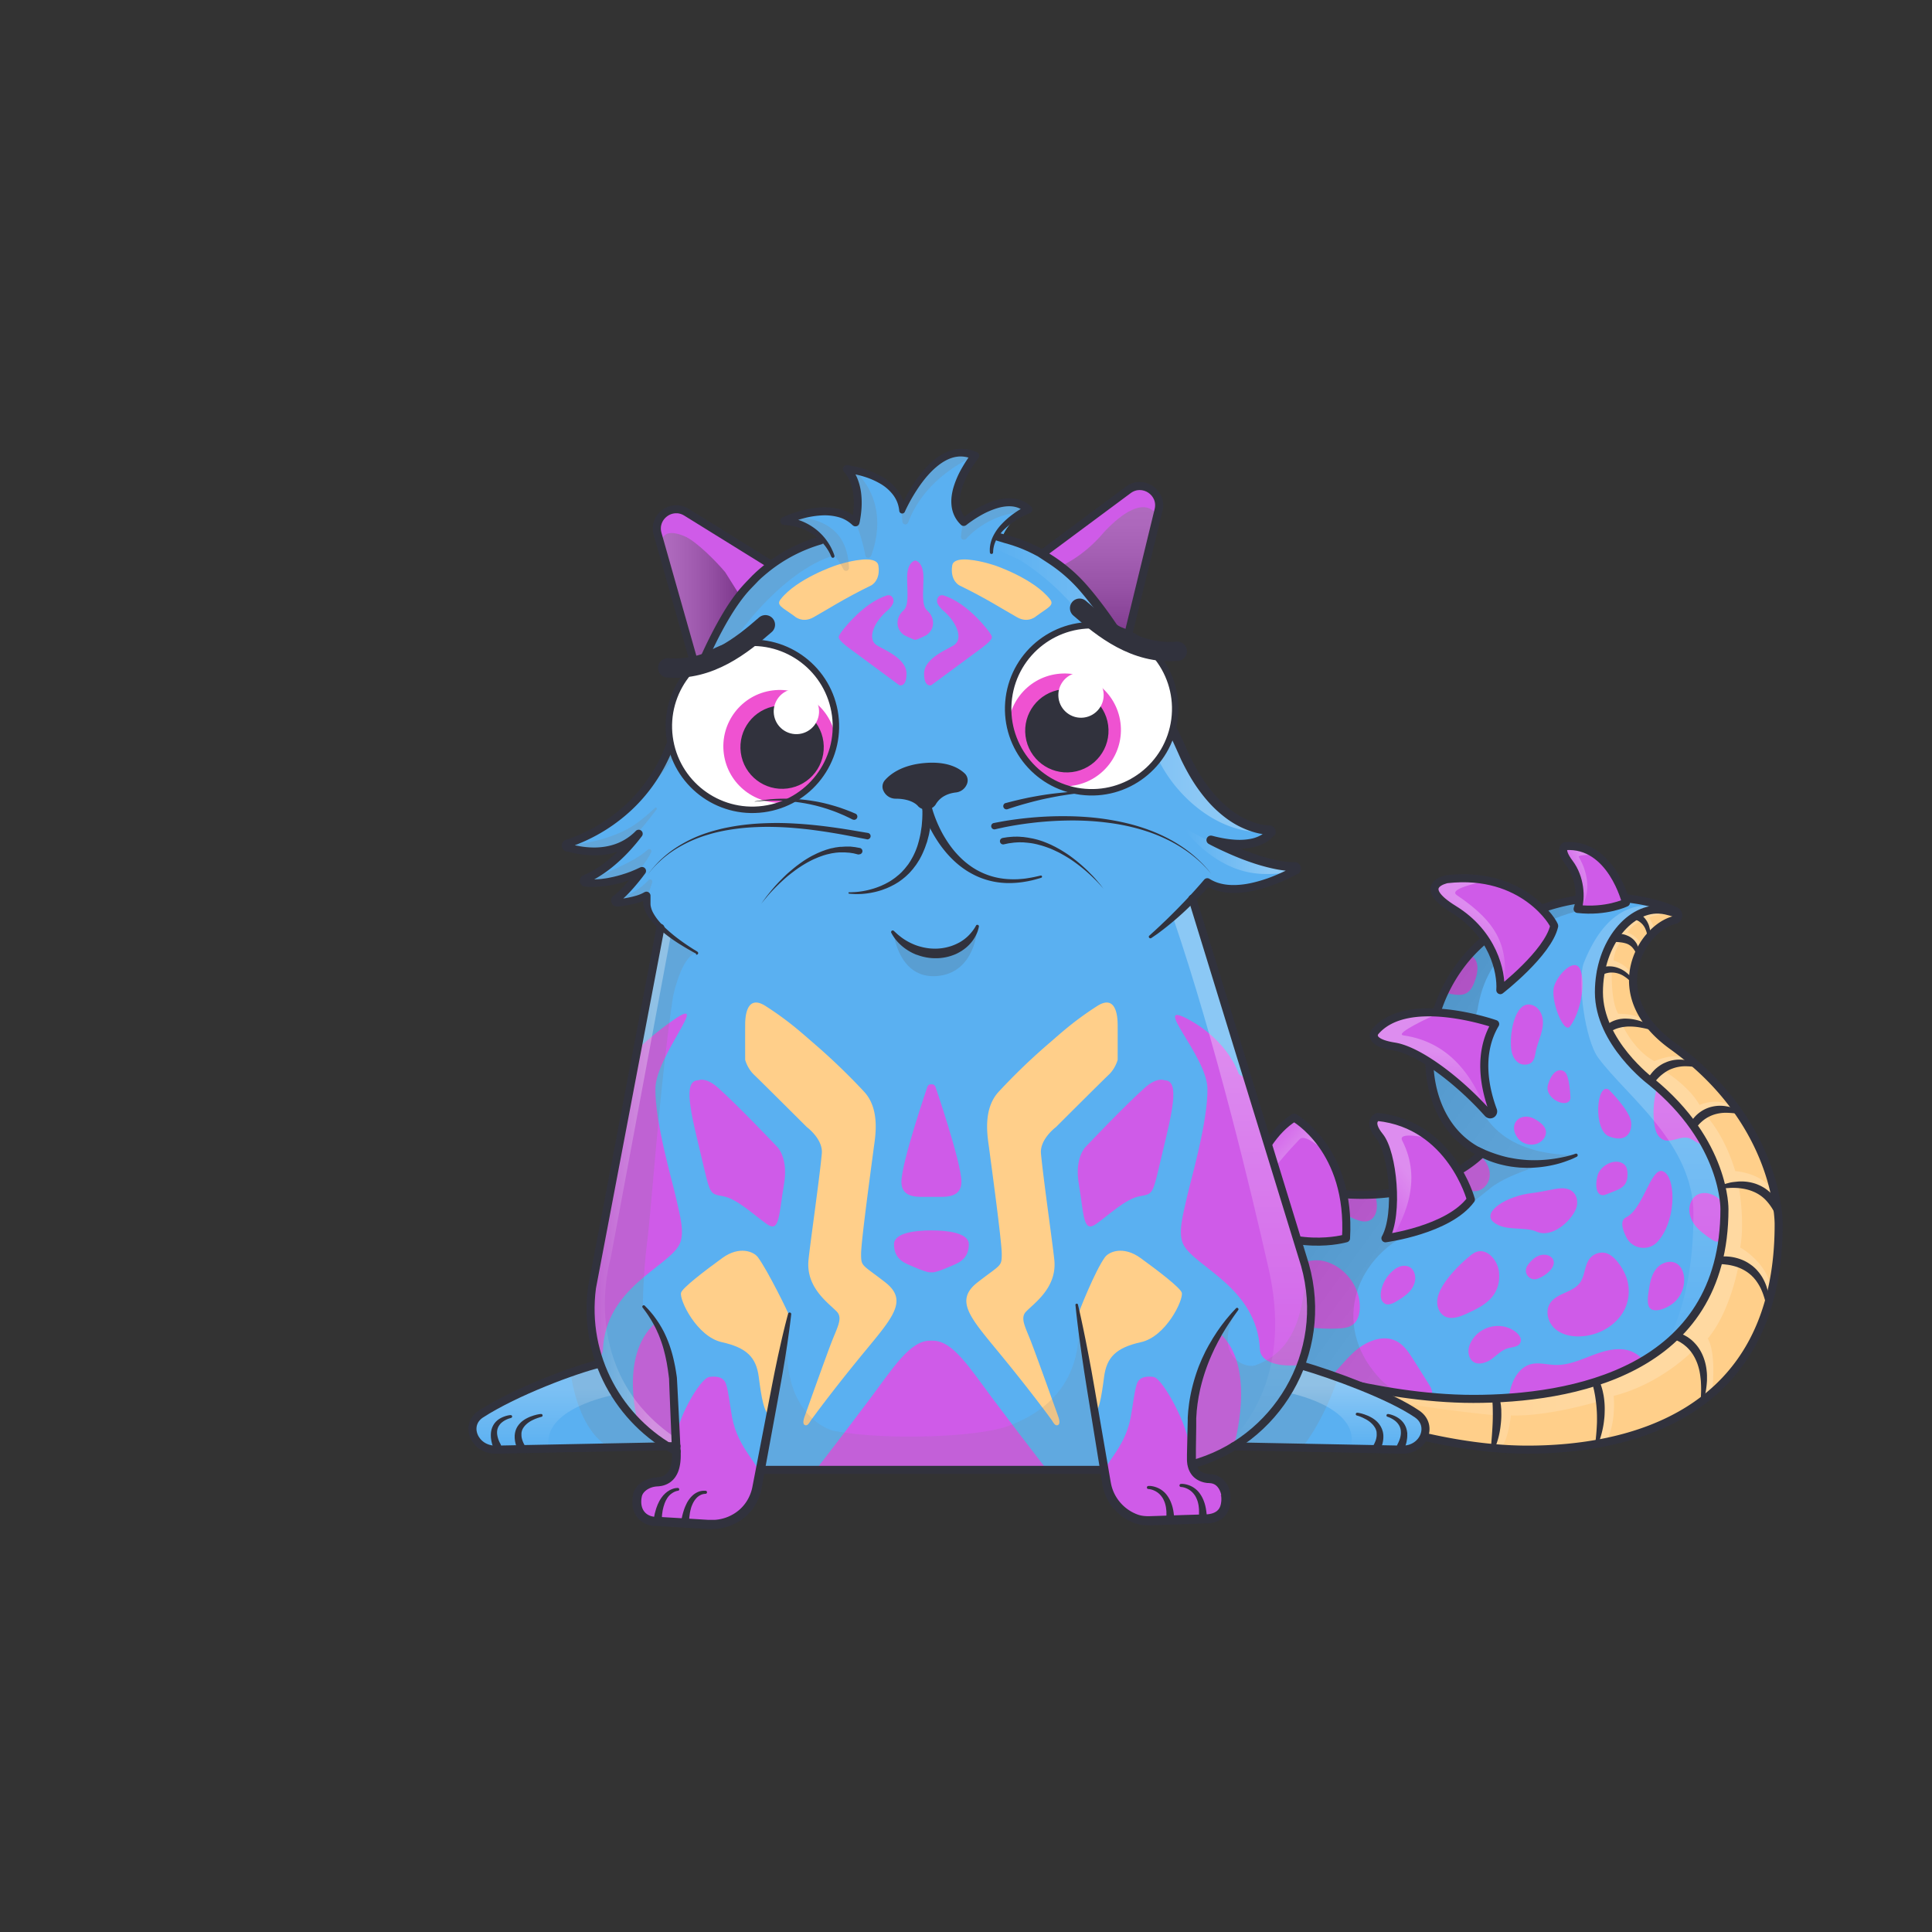 <svg xmlns="http://www.w3.org/2000/svg" viewBox="0 0 3000 3000" xmlns:xlink="http://www.w3.org/1999/xlink"><rect x="0" y="0" width="3000" height="3000" fill="#333333" stroke="none"/><g id="item_j"></g><g id="item_i"></g><mask id="hooktail_mask"><g fill="white"><path d="M0 0h3000v3000H0z"></path><path d="M0 0h3000v3000H0z"></path></g><g fill="black"><path d="M2399.9,1601.2a38.3,38.3,0,0,1,19.5,3.8l14.1,8.6c-25.9,53.4-14.1,96.3.5,123a151.2,151.2,0,0,0,38.5,45.7c10,8.6,28.1,16.7,51.7,16.7a111.4,111.4,0,0,0,13.8-.9,121.9,121.9,0,0,0,24.1-5.7h31.8v155.1H2251.8V1636.6h86.1Z"></path></g></mask><g clip-path="url(#kittyClipPath)" mask=""></g><g id="item_h"></g><g id="wild"><defs><clipPath id="wild__b"><path fill="#5ab0f1" d="M2586.3 1408.4l14.5 5.7c-8.4-2.9-34.8-12.2-49.6-15.1-35.8-8.3-58.7-4.5-101.8-2a305.1 305.1 0 0 0-56.1 14.1c-34.5 7-72.9 29.7-87.1 47.5-36.1 29.8-61.1 69.1-74.6 110.4-7.2 26.7-13.9 51.5-12.1 82.8 2.2 60.3 29.3 114.4 81.7 138.7 0 0-6.8 9-36.7 27.6-37.8 17.9-79.1 28.1-111.4 35.2-39.6 10.2-179.9 4-275-58.5l45.5 282.7v47l141 61s155.8 65.5 307.3 65.5 390-49.3 390-349.4c0 0 3-156.9-165-277.7-65.5-47.2-67-103.7-50.6-146.2 0 0 27.8-45.5 58.1-50.1 11-10.1-18.1-19.2-18.1-19.2z"></path></clipPath><linearGradient id="wild__c" x1="2621.83" x2="2121.93" y1="2040.71" y2="1676.56" gradientUnits="userSpaceOnUse"><stop offset="0" stop-color="gray"></stop><stop offset=".27" stop-color="#7d7d7d"></stop><stop offset=".46" stop-color="#747474"></stop><stop offset=".64" stop-color="#646464"></stop><stop offset=".8" stop-color="#4d4d4d"></stop><stop offset=".95" stop-color="#303030"></stop><stop offset="1" stop-color="#242424"></stop></linearGradient><linearGradient id="wild__a" x1="2521.33" x2="2521.33" y1="2130.09" y2="1565.95" gradientUnits="userSpaceOnUse"><stop offset="0" stop-color="#fff" stop-opacity="0"></stop><stop offset=".72" stop-color="#fff"></stop></linearGradient><clipPath id="wild__d"><path fill="#ffcf8a" d="M2761.9 1901.6s3-156.9-165-277.7c-65.5-47.2-71.6-106.5-55.2-149l.9-2.2 2.3-.8a54.2 54.2 0 0 1 10.3-19.4c5.8-6.8 25.9-15.7 41.5-21.9 7.3-2.9 6.7-13.6-1-15.5-21.4-5.4-55.8-5.6-85.7 33 0 0-51 69.2-17.7 139.8s82.9 107.1 87.9 110.6 92.5 79.5 95.5 181.5c0 0 7.1 140.9-94 207.5s-172.5 84-342 79.5-270.2-54.7-270.2-54.7l-45.9-23.3v35.5l141 61s155.8 65.5 307.3 65.5 390-49.3 390-349.4z"></path></clipPath><linearGradient id="wild__e" x1="1907.43" x2="2756.82" y1="1820.71" y2="1820.71" href="#wild__a" xlink:href="#wild__a"></linearGradient><clipPath id="wild__f"><path fill="#4b4956" d="M2449.7 1411.4c5.9-17.2 4.3-48.4-12.8-71.1s-6.3-26.5-6.3-26.5c71.6-4.8 94.2 87.8 94.2 87.8s-30.4 14.9-75.1 9.8z"></path></clipPath><linearGradient id="wild__g" x1="2406.57" x2="2461.98" y1="1366.26" y2="1370.72" gradientTransform="translate(-336.5 1254.3) rotate(-27.3)" href="#wild__a" xlink:href="#wild__a"></linearGradient><clipPath id="wild__h"><path fill="#4b4956" d="M2413.3 1438c1.5-1.8-47.1-86.4-166.5-72.8 0 0-50 9.6 10.7 47s74.2 96.6 72.2 125.3c0 0 74.1-57.4 83.6-99.5z"></path></clipPath><linearGradient id="wild__i" x1="2174.95" x2="2286.09" y1="1343.36" y2="1352.31" gradientTransform="translate(65.9 2813.3) rotate(-63)" href="#wild__a" xlink:href="#wild__a"></linearGradient><clipPath id="wild__j"><path fill="#4b4956" d="M2321.7 1590.1s-136-48-186.5 12c0 0-13.5 16.2 30 23s97.8 46.5 151.5 104.2c0 0-29.8-78.2 5-139.2z"></path></clipPath><linearGradient id="wild__k" x1="1906.66" x2="2048.91" y1="1389.81" y2="1401.26" gradientTransform="translate(782.3 3612.2) rotate(-88.8)" href="#wild__a" xlink:href="#wild__a"></linearGradient><clipPath id="wild__l"><path fill="#cf5be8" d="M2284 1862.7s-30.9-116.3-144.8-128.3c0 0-17.1 5.5 3.2 30.5s29.9 120.3 8.9 157.9c0 0 97.9-12.8 132.7-60.1z"></path></clipPath><linearGradient id="wild__m" x1="1731.65" x2="1866.72" y1="1328.88" y2="1339.75" gradientTransform="matrix(0.74, -0.67, 0.67, 0.74, -76.78, 2040.82)" href="#wild__a" xlink:href="#wild__a"></linearGradient><clipPath id="wild__n"><path fill="#cf5be8" d="M2009.5 1735.4s88.6 48.7 80.6 187.4c0 0-84.5 25.2-166.5-35 0 0 23.5-114.5 85.9-152.4z"></path></clipPath><linearGradient id="wild__o" x1="1889.93" x2="1986.38" y1="1851.44" y2="1859.2" gradientTransform="matrix(0.79, 0.61, -0.61, 0.79, 1577.68, -838.35)" href="#wild__a" xlink:href="#wild__a"></linearGradient></defs><g><g><g><path fill="#5ab0f1" d="M2586.3 1408.4l14.5 5.7c-8.4-2.9-34.8-12.2-49.6-15.1-35.8-8.3-58.7-4.5-101.8-2a305.1 305.1 0 0 0-56.1 14.1c-34.5 7-72.9 29.7-87.1 47.5-36.1 29.8-61.1 69.1-74.6 110.4-7.2 26.7-13.9 51.5-12.1 82.8 2.2 60.3 29.3 114.4 81.7 138.7 0 0-6.8 9-36.7 27.6-37.8 17.9-79.1 28.1-111.4 35.2-39.6 10.2-179.9 4-275-58.5l45.5 282.7v47l141 61s155.8 65.5 307.3 65.5 390-49.3 390-349.4c0 0 3-156.9-165-277.7-65.5-47.2-67-103.7-50.6-146.2 0 0 27.8-45.5 58.1-50.1 11-10.1-18.1-19.2-18.1-19.2z"></path><g clip-path="url(#wild__b)"><g fill="#cf5be8"><path d="M2574.1 1927.9c-14 15.7-39.6 12-48.9-7-6.2-12.5-9.8-25.9-.4-30.5 28.9-14 40.4-88.5 61.5-69 16.2 14.9 15.5 75.5-12.2 106.5z"></path><path d="M2050.8 1809.5s-40 6.3-44.6 15.3c-14.4 48.3 18.6 45.2 33.7 44.7 36.1-1.4 73.7 43.3 92.7 20.9s-12.9-99-81.8-80.9z"></path><path d="M2498.1 1691.9c-19.3-11.4-24.4 62.5 0 72.5s36.2-3.1 34.8-21.3-34.8-51.2-34.8-51.2z"></path><path d="M2438.6 1705.3c-3.1 18-41.1 1-35-20.5s17.7-26.7 25.9-20.6 9.1 41.1 9.1 41.1z"></path><path d="M2437.9 1593.8c-9.7 13-31.3-42.2-24.6-62.6s33.6-46.2 41.1-24.2 0 64.6-16.5 86.8z"></path><path d="M2380.2 1852.4c-42.2 4.7-79.1 29.8-61.4 45s48.5 6.8 66.7 14.9c24.6 11.1 53.1-16 61-33.6 6.4-14.2 1.3-34.6-22.4-33.5-10.6.4-27.7 5.3-43.9 7.2z"></path><path d="M2055 1958.1c32.8 7.4 57.9 40.2 56.4 73.8-.4 8.9-2.8 18.3-9.5 24s-15.7 6.6-24.2 7a263.3 263.3 0 0 1-50.2-2.5c-14.7-2.2-29.7-5.8-41.4-14.9-53-41.1 25.1-97.1 68.9-87.4z"></path><path d="M2371.6 1965.5c-7.1 11 3.7 24.6 16 20.1 9.2-3.3 18.4-10.1 22.8-17.4 8.9-14.8-9.1-25.7-24.9-16.5-6 3.5-10.5 8.7-13.9 13.8z"></path><path d="M2217.2 1559.7c-2.3-7.8 4.8-15.8 12.7-17.8s16.1.2 24.1 1.7 16.8 2.4 23.7-1.8 10.5-12.6 13.1-20.5 5.5-19.8 1.3-28.8c-5.4-11.6-20.4-16.1-33-13.4s-23.1 10.8-33.2 18.6"></path><path d="M2378.7 1560.5c8.6 2.4 14.5 10.7 16.4 19.5s.1 17.8-2.4 26.4-6 16.9-7.8 25.6c-1.2 6-1.8 12.6-6 17.1s-13.7 5.5-19.9 1.9-10-10.4-11.6-17.4-1.4-14.2-1.2-21.4c.6-15.4 8.1-58.7 32.5-51.7z"></path><path d="M2488.4 1855.9c2.1.2 4.1-.6 6.1-1.4l14.9-5.9c12.1-4.9 17.8-11.2 17.8-24.6.1-7.7-1.2-14.7-8.7-18.2-13.3-6.2-31 3.8-36.6 16.1-3.5 7.7-7.1 33 6.5 34z"></path><path d="M2561.2 1997.9c1.8-10.8 5-22 12.6-29.9s20.6-11.6 29.9-5.8c7 4.3 10.4 12.7 11.3 20.9a47.1 47.1 0 0 1-14.2 38.2c-7.6 7.2-24.1 16.1-35.2 12.4s-5.8-26.7-4.4-35.8z"></path><path d="M2240.4 1996.2c-4.6 7.6-8.4 16-8.7 24.8s3.5 18.2 11.1 22.7c10.7 6.1 24.1 1 35.3-4.2 15.9-7.3 32.6-15.4 42.1-30.1 6.7-10.3 9-23.2 7.3-35.4-2.6-19.4-22.5-41.3-42-26.2-16.2 12.6-34.4 30.9-45.1 48.4z"></path><path d="M2356.7 1767.1c7.4 10 22.6 13.3 33.4 7.2 6.6-3.7 11.6-11.1 10.3-18.6s-9.3-13.4-16.5-17.7c-22.2-13-43.6 6.8-27.2 29.1z"></path><path d="M2281.4 2090.3c-2.9 8.8-.8 20 7.1 24.8s20 .9 28.1-5.1 15.4-13.9 25.1-16.5c6.9-1.9 15.7-1.8 18.9-8.2s-1.6-12.7-6.7-16.8c-24.4-19.5-62.8-7.9-72.5 21.8z"></path><path d="M2053.9 2147.5c19.3-13.7 32.6-34.2 50.4-49.7s44-26.1 64.8-14.9c11.4 6.2 18.8 17.6 25.7 28.5l23.3 37c2.9 4.6 5.9 9.6 5.7 15-.4 11.2-13.3 17.1-24.3 19.3a152.9 152.9 0 0 1-99.2-14.5"></path><path d="M2341.8 2172.4c2.3-10.8 4.6-21.7 9.7-31.5s13.1-18.6 23.6-22c12.9-4.2 26.8.3 40.4.6 18.9.5 36.9-7.2 54.5-14s36.7-13 55.2-9.4 35.9 20.3 33.5 39.1c-1.4 10.7-8.9 19.8-17.9 25.7s-19.5 9-29.9 11.8a653.4 653.4 0 0 1-121.8 20.9"></path><path d="M2579.9 1670.2a139.8 139.8 0 0 0-11.2 74.7c1.3 9.9 4.8 21 14 24.9 12.6 5.3 27.2-6.7 40.2-2.4 8.2 2.7 15.5 11.6 23.6 8.5 5.9-2.2 7.8-9.5 8.1-15.7a89.1 89.1 0 0 0-29.8-71.5"></path><path d="M2241.5 1833.9c17.6-2.7 32.3 17.3 50 15.7 11.5-1 20.7-11.8 21.7-23.2s-4.9-22.8-13.7-30.1a46 46 0 0 0-39.1-9.3"></path><path d="M2144.5 2005c-.6 4-.9 8.1.3 12s4.1 7.3 8 8.3 10.1-1.3 14.6-4c7.5-4.5 15.1-9.1 21.1-15.6s10-15.2 8.9-23.9c-2.3-17.9-19.3-20.2-31.5-11a55.3 55.3 0 0 0-21.4 34.2z"></path><path d="M2624 1871.3c-2.8 10.9 1.3 22.7 8.2 31.5s16.3 15.4 25.6 21.8c3.4 2.4 8.1 4.8 11.4 2.4s2.7-4.1 3.3-6.4l3.7-15.8c1.6-7.2 3.3-14.4 3.2-21.7-.6-29.3-46.7-45.4-55.4-11.8z"></path><path d="M2491.9 1945.4a24.6 24.6 0 0 0-22.8 8.2c-9 10.7-7.6 27-15.8 38.3-11.2 15.3-35.9 15.8-46.3 31.7-8 12.3-3.4 30 7.6 39.7s26.6 12.7 41.3 11.7c27.3-1.7 54.2-17 66.6-41.4a65 65 0 0 0 2.7-50.8c-4.9-13.2-18.3-34.8-33.3-37.4z"></path></g><g style="mix-blend-mode:overlay"><path fill="url(#wild__a)" d="M2342.7 2300.7l292.9-89.1 64.3-125.7v-320l-131-118.1-58.9-89.9 29.2-92.1 79-39.7s-101-76.5-159 69.4c-10.2 27.8 2 119.1 22.5 147 44.7 60.6 147.9 132.8 147.9 243 0 316-216.3 341.4-286.9 415.2z" opacity=".2"></path></g></g><g clip-path="url(#wild__b)" style="mix-blend-mode:multiply"><g style="mix-blend-mode:multiply"><path fill="url(#wild__c)" d="M2583.1 1399.9s-261.4-16.4-288.7 167.6c0 0-74.2 224.8 153.1 226.3 0 0-.4 2.1-22.6 6.8 0 0-79.3 18.6-110.5 44.3-17.9 14.6-41 32.5-69.6 52.6-9.1 3.6-19.6 2.1-29.7 5.6-107.9 37.3-146.6 144.5-82.6 225.8 29.3 37.3 44.2 34.6 130.3 59.1-39.4 79.6-289 52.3-373.6 5.3l-111-600.6 389.3-307.8 289.8-44.9 114.5 77.9z" opacity=".2"></path></g></g><path fill="#ffcf8a" d="M2761.9 1901.6s3-156.9-165-277.7c-65.5-47.2-71.6-106.5-55.2-149l.9-2.2 2.3-.8a54.2 54.2 0 0 1 10.3-19.4c5.8-6.8 25.9-15.7 41.5-21.9 7.3-2.9 6.7-13.6-1-15.5-21.4-5.4-55.8-5.6-85.7 33 0 0-51 69.2-17.7 139.8s82.9 107.1 87.9 110.6 92.5 79.5 95.5 181.5c0 0 7.1 140.9-94 207.5s-172.5 84-342 79.5-270.2-54.7-270.2-54.7l-45.9-23.3v35.5l141 61s155.8 65.5 307.3 65.5 390-49.3 390-349.4z"></path><g clip-path="url(#wild__d)"><path style="mix-blend-mode:overlay" fill="url(#wild__e)" d="M2591.7 1419.5s-22.4-.2-30.9 5.5c0 0 8.8 14.5 7 17l-7.7 7.3s-6.1-18.2-12.8-18.8c0 0-15.7 7.6-19.8 17.6 0 0 17 5.9 19.8 19.4 0 0-5.6 5.1-5.8 12.6 0 0-5.6-18.9-23.1-19.9 0 0-11.7 13.1-12.8 31.1 0 0 21.1 7.2 25.2 18.4l1.2 14.9s-9.2-16.5-29.2-15.5c0 0-1.9 44.5 9.9 65.1 0 0 22.3-.4 34.1 6.4a58.2 58.2 0 0 0 12.9 15s-16.4-6.8-41.2-5.5c0 0 17.4 40.1 50.4 57.7 0 0 26.8-12.3 45.8-5.8l11.6 12.2s-24.9-7.2-43.4 7.9c0 0 38.4 22.7 56.2 53.7 0 0 28.4-13.3 52.4 3.3l6 10s-21-13.3-48.7 2.7c0 0 28.3 28.7 45.7 86.7 0 0 35.3 2 55.3 25.5 0 0 6.7 12.1 7 34.1 0 0-10.1-35.6-56.9-36.3 0 0 9.9 54 2.3 95.3 0 0 38.6 21 47.3 59.4 0 0-2.9 20.7-4.5 28.2 0 0-11-52.2-45.3-60.6 0 0-11.9 71.4-47.9 114.4 0 0 13.9 18.5 6.5 85.5 0 0-8.6 11-16.6 11.3 0 0 14.6-53.3-12.6-78.3 0 0-49.7 52-123.4 70.5 0 0 4.4 41.7-11.7 71.1h-16.2s8.8-35.1 6.8-63.3c0 0-79.4 24.5-138.4 22.6 0 0-3.7 34.6-13.7 48.1h-15s7.6-33.1 7.2-48.1c0 0-332-28.6-417.3-109.9v-19.5l204.8 60 219.9 5 226.1-50 80.9-172-15.1-119.2s-98.9-111.9-100.9-113.3-64.9-91.1-64.9-91.1l6-100.4 53-83 101.4-9.1z" opacity=".2"></path></g><path fill="none" stroke="#31323d" stroke-linecap="round" stroke-linejoin="round" stroke-width="12.5" d="M1923.6 2124.5v-47l-45.5-282.7c294.1 138.7 423.1-4.3 423.1-4.3-121-56-107-271.7 37-354 142.1-81.3 262.6-22.4 262.6-22.4l2.1 1.5a7.2 7.2 0 0 1-2.4 12.9c-51.7 12.3-113.5 116.3-3.6 195.4 168 120.8 165 277.7 165 277.7 0 300.1-238.5 349.4-390 349.4s-307.3-65.5-307.3-65.5z"></path><path fill="#31323d" d="M2328.4 2170.9a11.3 11.3 0 0 1 .4 1.5l.3 1.3.6 2.6c.3 1.7.5 3.4.8 5.2s.3 3.4.5 5.1l.2 2.6v2.6a127.4 127.4 0 0 1-.9 20.5 136.5 136.5 0 0 1-3.6 20.1 121.8 121.8 0 0 1-6.8 19.2 2.4 2.4 0 0 1-3.3 1.2 2.4 2.4 0 0 1-1.5-2.4c.3-6.7.9-13.2 1.4-19.7s.9-13 1.2-19.4.4-12.8.3-19.2c0-3.2-.1-6.4-.2-9.5l-.3-4.8-.3-4.4v-.5a5.7 5.7 0 0 1 11.2-2z"></path><path fill="#31323d" d="M2483.1 2143.9l.7 1.6.7 1.5 1.2 3c.7 2 1.3 4 1.9 6s1.1 4.1 1.5 6.1.9 4.1 1.2 6.2a128.6 128.6 0 0 1 1.4 24.8q-.1 6.2-.9 12.3c-.2 2.1-.5 4.1-.8 6.1s-.7 4.1-1.1 6.1a146.9 146.9 0 0 1-6.8 23.5 2.5 2.5 0 0 1-3.3 1.4 2.4 2.4 0 0 1-1.5-2.6c.9-7.9 1.7-15.7 2.1-23.5l.3-5.9c.1-1.9.1-3.8.1-5.8 0-3.8 0-7.7-.2-11.5a216.5 216.5 0 0 0-2.3-22.9c-.5-3.7-1.3-7.5-2-11.2-.5-1.8-.9-3.7-1.3-5.5s-.5-1.8-.7-2.6l-.7-2.5-.2-.5a5.8 5.8 0 0 1 10.7-4.1z"></path><path fill="#31323d" d="M2603.5 2069l1.2.2 1.1.3 2 .6 1.9.7 1.9.7 3.7 1.7 3.5 2a24.6 24.6 0 0 1 3.4 2.2 38.1 38.1 0 0 1 3.2 2.4 26.1 26.1 0 0 1 3.1 2.7l1.4 1.3 1.4 1.5c7.5 7.7 12.6 17.5 15.6 27.4a80.4 80.4 0 0 1 3.1 15.2l.4 3.8.2 3.8v7.6a149.4 149.4 0 0 1-1.5 15 143.8 143.8 0 0 1-3.1 14.5 2.6 2.6 0 0 1-5-.8c.2-4.8.5-9.5.5-14.3s-.2-9.4-.5-14.1c-.2-1.1-.2-2.3-.4-3.4l-.4-3.5-.5-3.4-.6-3.4a92.5 92.5 0 0 0-3.7-13c-3.2-8.3-7.6-16.1-13.6-22.3l-1.1-1.2-1.2-1.1a16.4 16.4 0 0 0-2.4-2.1 38.3 38.3 0 0 0-5.1-3.9l-2.7-1.8-1.4-.8-1.4-.7-1.5-.8-1.4-.6-1.4-.6-.7-.3-.5-.2-1.8-1.3a5.6 5.6 0 0 1-1.4-7.7 5.4 5.4 0 0 1 5.7-2.3z"></path><path fill="#31323d" d="M2669.2 1951.2h2.2l1.9-.2h7.8l3.9.3a73.5 73.5 0 0 1 15.2 3.2 62.8 62.8 0 0 1 14.2 6.5l1.7 1.1 1.6 1.1 3.2 2.3a74.3 74.3 0 0 1 5.9 5.3l1.3 1.4 1.3 1.5 1.3 1.5 1.2 1.5 1.2 1.6 1.1 1.6 1.1 1.6 1 1.6a79.4 79.4 0 0 1 6.5 13.9 95.8 95.8 0 0 1 4.9 29.3 2.5 2.5 0 0 1-2.5 2.5 2.4 2.4 0 0 1-2.5-1.9c-2.1-9.1-4.7-18.1-8.6-26.2a77.8 77.8 0 0 0-6.9-11.5l-.9-1.3-1.1-1.3-1-1.2-1.1-1.3-1.1-1.2-1.2-1.1-1.1-1.2-1.2-1a58.6 58.6 0 0 0-10.5-7.4 66 66 0 0 0-11.9-5.2 90.2 90.2 0 0 0-12.7-3l-6.6-.8-3.2-.2h-3.7a5.7 5.7 0 0 1-5.6-5.8 5.9 5.9 0 0 1 4.9-6z"></path><path fill="#31323d" d="M2755.1 1882.3a81.2 81.2 0 0 0-13.7-19.3 57.7 57.7 0 0 0-19.2-12.8 70.9 70.9 0 0 0-11.3-3.6 96.5 96.5 0 0 0-12-1.8 104 104 0 0 0-12.5-.2l-6.2.4-6.3.7h-.1a2.6 2.6 0 0 1-2.9-2.2 2.5 2.5 0 0 1 1.5-2.6 56.4 56.4 0 0 1 6.4-2.5c2.2-.7 4.4-1.2 6.6-1.8s4.4-.9 6.7-1.2l6.8-.7a70.6 70.6 0 0 1 27.7 3.6 70.9 70.9 0 0 1 13 6.3 64.7 64.7 0 0 1 11.2 9.1 67.9 67.9 0 0 1 14.8 23.9 5.7 5.7 0 0 1-10.4 4.7z"></path><path fill="#31323d" d="M2624.5 1744.9l.3-.8.4-.7c.2-.5.5-.9.7-1.3l1.5-2.4 1.6-2.3 1.8-2.2a48.6 48.6 0 0 1 8.1-7.6 51.5 51.5 0 0 1 20.3-9.3 54.8 54.8 0 0 1 21.7-.4 62.9 62.9 0 0 1 19.8 6.9 2.5 2.5 0 0 1 1 3.4 2.3 2.3 0 0 1-2.5 1.3h-.1a140.5 140.5 0 0 0-19-1.6 61.3 61.3 0 0 0-17.8 2.6 53.7 53.7 0 0 0-22.1 13.3l-1.6 1.6-1.4 1.6-1.4 1.7-.6.8-.3.4-.3.3-3.5 1.5a5 5 0 0 1-6.6-6.8z"></path><path fill="#31323d" d="M2558.3 1676.3l.4-.8.3-.7.7-1.3 1.5-2.5a49.6 49.6 0 0 1 3.4-4.6 50.8 50.8 0 0 1 3.8-4.3 38.8 38.8 0 0 1 4.2-3.9 55.9 55.9 0 0 1 9.6-6.5c1.7-.9 3.5-1.6 5.3-2.4a21.5 21.5 0 0 1 2.7-1 22.9 22.9 0 0 1 2.8-.9 54.2 54.2 0 0 1 22.6-1.5 61.8 61.8 0 0 1 20.8 6.6 2.5 2.5 0 0 1 1.1 3.4 2.6 2.6 0 0 1-2.6 1.4h-.1a102.6 102.6 0 0 0-19.7-1.6 58.4 58.4 0 0 0-18.3 3.6l-2.2.8-2 .9c-1.4.7-2.8 1.4-4.1 2.2a62.8 62.8 0 0 0-7.5 5.2 57.7 57.7 0 0 0-6.8 6.3c-1.1 1.1-2.1 2.3-3.1 3.5l-1.4 1.8a2.7 2.7 0 0 1-.7.8l-.3.5-.2.3-1.6 1.3a5.5 5.5 0 0 1-7.8-.7 5.4 5.4 0 0 1-.8-5.9z"></path><path fill="#31323d" d="M2493.2 1593.7l1.2-1.3 1.1-1 2.2-1.8a27.4 27.4 0 0 1 4.6-2.9 44.5 44.5 0 0 1 9.8-3.6 45.9 45.9 0 0 1 5.1-1c1.7-.1 3.4-.4 5.1-.4a82.7 82.7 0 0 1 10 .5 84.9 84.9 0 0 1 18.8 4.7 99.6 99.6 0 0 1 17 8.4 2.5 2.5 0 0 1 .8 3.5 2.6 2.6 0 0 1-2.8 1.1c-5.9-1.6-11.7-3.1-17.5-4.1a92.2 92.2 0 0 0-17.2-1.8 57 57 0 0 0-8.3.4l-4 .5-3.9.9a45.7 45.7 0 0 0-7.4 2.4l-3.4 1.6-1.5.9-.7.5c-.2.1-.5.4-.5.2a5.6 5.6 0 0 1-8.1.4 5.8 5.8 0 0 1-.4-8.1z"></path><path fill="#31323d" d="M2483.2 1503.3l.4-.2h.3l.5-.2 1-.4 1.9-.6 3.8-.8a50.9 50.9 0 0 1 7.7-.6 39.5 39.5 0 0 1 14.9 2.9 42.9 42.9 0 0 1 12.7 7.6 59.6 59.6 0 0 1 9.7 10.4 2.4 2.4 0 0 1-.5 3.5 2.6 2.6 0 0 1-3.3-.3 51.9 51.9 0 0 0-9.9-8.3 34.9 34.9 0 0 0-11.3-5.1 34.1 34.1 0 0 0-11.9-.9 36.1 36.1 0 0 0-5.7 1.2l-2.8 1-1.2.5-.6.3-.3.2h-.1s-.1.1 0 .1a5.8 5.8 0 0 1-7.7-2.5 5.6 5.6 0 0 1 2.4-7.8z"></path><path fill="#31323d" d="M2506.2 1451.2l1.1-.3.8-.2 1.7-.3a18.7 18.7 0 0 1 3.4-.3 29.4 29.4 0 0 1 6.6.5 28.5 28.5 0 0 1 6.3 1.9 29.2 29.2 0 0 1 6.1 3.1 31.8 31.8 0 0 1 5.3 4.4 35 35 0 0 1 4 5.5 29.8 29.8 0 0 1 3.3 12.4 2.6 2.6 0 0 1-2.5 2.6 2.6 2.6 0 0 1-2.4-1.3v-.2a34.7 34.7 0 0 0-5.7-8.3 23.6 23.6 0 0 0-7.6-5.1 30.6 30.6 0 0 0-4.3-1.3 38.9 38.9 0 0 0-4.7-.9l-4.7-.5-2.3-.2h-2.1a5.8 5.8 0 0 1-2.3-11.3z"></path><path fill="#31323d" d="M2542.3 1417l.9.4.7.3 1.2.7 2.4 1.5a43.5 43.5 0 0 1 4.1 3.4 36.2 36.2 0 0 1 6.4 8.3c.4.8.7 1.6 1.1 2.3l.6 1.2.4 1.2a22.5 22.5 0 0 1 .8 2.4l.6 2.4.3 1.2.2 1.2.4 2.5c.1 1.6.1 3.2.2 4.8a2.3 2.3 0 0 1-2.3 2.6 2.5 2.5 0 0 1-2.6-1.8v-.3c-.4-1.5-.7-2.9-1-4.2l-.7-2-.4-1-.4-1-.8-1.9-1-1.8-.5-.8-.6-.9-1.2-1.6a28.5 28.5 0 0 0-5.8-5.2 17.4 17.4 0 0 0-3.3-1.8l-1.6-.7-.9-.3h-.5a5.6 5.6 0 0 1-3.8-7.2 5.7 5.7 0 0 1 7.1-3.9z"></path><path fill="#cf5be8" d="M2449.7 1411.4c5.9-17.2 4.3-48.4-12.8-71.1s-6.3-26.5-6.3-26.5c71.6-4.8 94.2 87.8 94.2 87.8s-30.4 14.9-75.1 9.8z"></path><g clip-path="url(#wild__f)"><path style="mix-blend-mode:overlay" fill="url(#wild__g)" d="M2474.4 1327.4s-25.2-.5-22.8 3.4c5.2 8.3 25.6 47.5 2.1 80.9l-9.5 2.3s-5.4-60.2-27.8-88.3c0 0-5.5-12.1 3.1-16.1s52.9-.2 60.6 7.1-5.7 10.7-5.7 10.7z" opacity=".3"></path></g><path fill="none" stroke="#31323d" stroke-linecap="round" stroke-linejoin="round" stroke-width="12.5" d="M2449.7 1411.4c5.9-17.2 4.3-48.4-12.8-71.1s-6.3-26.5-6.3-26.5c71.6-4.8 94.2 87.8 94.2 87.8s-30.4 14.9-75.1 9.8z"></path><path fill="#cf5be8" d="M2413.3 1438c1.5-1.8-47.1-86.4-166.5-72.8 0 0-50 9.6 10.7 47s74.2 96.6 72.2 125.3c0 0 74.1-57.4 83.6-99.5z"></path><g clip-path="url(#wild__h)"><path style="mix-blend-mode:overlay" fill="url(#wild__i)" d="M2296.2 1370.7s-48 9.8-34 19.3c65 43.9 80.6 81 73.1 144.2l-8.6 10.8s-54.6-110.8-106.2-128.5c0 0-14.3-40.6-8.1-52.7s57.2-14.4 72.9-11.3 10.9 18.2 10.9 18.2z" opacity=".3"></path></g><path fill="none" stroke="#31323d" stroke-linecap="round" stroke-linejoin="round" stroke-width="12.5" d="M2413.3 1438c1.5-1.8-47.1-86.4-166.5-72.8 0 0-50 9.6 10.7 47s74.2 96.6 72.2 125.3c0 0 74.1-57.4 83.6-99.5z"></path><path fill="#cf5be8" d="M2321.7 1590.1s-136-48-186.5 12c0 0-13.5 16.2 30 23s97.8 46.5 151.5 104.2c0 0-29.8-78.2 5-139.2z"></path><g clip-path="url(#wild__j)"><path style="mix-blend-mode:overlay" fill="url(#wild__k)" d="M2226.9 1576.6s-64.2 28.8-47.4 31.2c77.7 11.2 113.5 73.2 134.4 133.3l-7.4 16.4s-114.5-127.9-168.6-121.4c0 0-16.7-25-16.4-38.7s50-32.9 75.8-35.1c15.9-1.3 29.6 14.3 29.6 14.3z" opacity=".3"></path></g><path fill="none" stroke="#31323d" stroke-linecap="round" stroke-linejoin="round" stroke-width="12.5" d="M2321.7 1590.1s-136-48-186.5 12c0 0-13.5 16.2 30 23 37.7 6 99.6 52.6 145.2 103.6a4.6 4.6 0 0 0 7.8-4.7c-12.4-33.5-24.1-87.3 3.5-133.9z"></path><path fill="#cf5be8" d="M2284 1862.7s-30.9-116.3-144.8-128.3c0 0-17.1 5.5 3.2 30.5s29.9 120.3 8.9 157.9c0 0 97.9-12.8 132.7-60.1z"></path><g clip-path="url(#wild__l)"><path style="mix-blend-mode:overlay" fill="url(#wild__m)" d="M2216.3 1767s-46.7-10.8-38.9 4.2c31.7 62 5.2 123.5-30.7 174.5l-15.5-17.3s30.8-134.5-11.1-169.4c0 0 6.8-29.3 17-38.5s58.2 13.8 77.5 31.1c11.9 10.7 1.7 15.4 1.7 15.4z" opacity=".3"></path></g><path fill="none" stroke="#31323d" stroke-linecap="round" stroke-linejoin="round" stroke-width="12.5" d="M2284 1862.7s-30.9-116.3-144.8-128.3c0 0-17.1 5.5 3.2 30.5s29.9 120.3 8.9 157.9c0 0 97.9-12.8 132.7-60.1z"></path><path fill="#cf5be8" d="M2009.5 1735.4s88.6 48.7 80.6 187.4c0 0-84.5 25.2-166.5-35 0 0 23.5-114.5 85.9-152.4z"></path><g clip-path="url(#wild__n)"><path style="mix-blend-mode:overlay" fill="url(#wild__o)" d="M2066.7 1797.4s-37.9-39.8-48.7-28.4c-19.5 20.6-104.7 110.4-95.4 168.8l-25.9-65.4 91.6-164.4 26.5-9.2 72.4 85.4z" opacity=".3"></path></g><path fill="none" stroke="#31323d" stroke-linecap="round" stroke-linejoin="round" stroke-width="12.5" d="M2009.5 1735.4s88.6 48.7 80.6 187.4c0 0-84.5 25.2-166.5-35 0 0 23.5-114.5 85.9-152.4z"></path><path fill="none" stroke="#31323d" stroke-linecap="round" stroke-linejoin="round" stroke-width="12.5" d="M2604.7 1419.2c-15.6-5.9-24.5-6.4-24.5-6.4-46.7-6-97.4 50-97.4 128s80.6 138.2 80.6 138.2c116.6 94.5 114.3 198.6 114.3 198.6 0 253-238.5 294.6-390 294.6s-307.3-55.3-307.3-55.3l-56.8-27.9"></path><path fill="#31323d" d="M2448.5 1796.1c-3.1 1.6-6.1 3-9.2 4.3l-9.5 3.5a155.6 155.6 0 0 1-19.5 5.4 181.7 181.7 0 0 1-40.4 4.1l-5.1-.2-5.1-.2-5.1-.5c-1.7-.1-3.4-.4-5.1-.6l-2.5-.3-2.5-.4-5.1-.9-5-1.1-5-1.2a156.3 156.3 0 0 1-37.9-15.4 6.2 6.2 0 0 1 5.8-11 218.5 218.5 0 0 0 35.6 13.4l4.6 1.2 4.6 1.1 9.3 1.7c6.3 1.1 12.6 1.7 19 2.2a204.5 204.5 0 0 0 38.3-1.3 206 206 0 0 0 19.1-3.3c3.2-.6 6.3-1.4 9.4-2.2s6.3-1.8 9.2-2.9h.1a2.4 2.4 0 0 1 3.2 1.5 2.6 2.6 0 0 1-1.2 3.1z"></path></g></g></g></g><g clip-path="url(#kittyClipPath)"><g id="bodyFur"><clipPath id="furClipPath"><path d="M2200.5 2195.7c-43-29.4-132.4-61.7-179.8-75.5l-.8-.3a248.1 248.1 0 0 0 6.4-155.8l-174.8-568.6c14.6-15.2 23.3-25.6 23.3-25.6 42.4 27.2 109.7-3.5 137.1-18.2a3.1 3.1 0 0 0-1.5-5.9c-53.6 0-129.9-41.6-129.9-41.6 60.7 16.1 84-1.1 91.8-10.5a3.1 3.1 0 0 0-2.3-5.2c-19.6-.9-86-12.3-134.4-122.4-6.6-15.1-13.6-30-21.2-44.7-14.6-28.2-38.8-72.8-66.6-117.1l1.3-7.1 50-205.4c6.6-27.3-24.5-47.9-47-31.2L1620.9 858l-2.1 2.6-4.9-3.1A240.6 240.6 0 0 0 1559 836l-3.3-.8c10-28.5 40.9-44.3 40.9-44.3-35.9-33.7-100 19.4-100 19.4-37-35.7 17.4-102.7 17.4-102.7-64.8-29.4-112.8 85.4-112.8 85.4-4.7-56.4-86.1-64.9-86.1-64.9 27.1 29.7 13.6 82.9 13.6 82.9-38.1-37.3-110.7-2.4-110.7-2.4 29.7 2.9 48.9 15.7 60.8 28l-3 .8a240.6 240.6 0 0 0-79 39l-131-81.2c-23.3-14.4-52.1 7.3-44.7 33.7l57.5 202.6 4.2 14.9c-13.6 32.5-24.1 61.9-29.8 78.5q-5.3 15.7-12.1 30.8c-40.9 107.2-130.3 143.6-160.1 153.1a3.1 3.1 0 0 0 .1 6c20.6 5.7 72.8 17.4 111-21 0 0-37.3 51.7-83.2 70.2a3.1 3.1 0 0 0 .9 6.1c16.5 1.6 47.9.7 87.8-18.6 0 0-21.7 30.1-40.8 44.4a3.2 3.2 0 0 0 2.3 5.7c15.5-1.7 34.4-5.1 45.5-11.9l.5 12.2c.5 11.7 8.6 24.2 21.3 36.7l-107 561a248.9 248.9 0 0 0 12.6 117.5l-.6.3c-38.1 9.1-130.4 43.4-184.5 78.3-26.5 17.1-10.1 55.9 23.2 55.3l266.9-5.2q6.8 4.1 13.8 7.9l.2 3.4c.4 23.3-6.7 42.4-29.9 43.6-15.6.8-28.2 9.9-30.6 21.1-4.7 21.5 5.8 38.9 27.2 40.4l84.3 5c26.4 1.6 51.9-11.3 65.3-34.1a71.4 71.4 0 0 0 8.8-23.9l5-26.6h533.6l3.5 20.7a71.6 71.6 0 0 0 43.1 54.3 53.5 53.5 0 0 0 22.3 4l91.8-3c22-2.2 30.1-15.7 27.9-36.9-.7-6.9-6.2-24.5-24.5-25.5-15.8-.9-25.2-8.6-28.1-21.9a246.8 246.8 0 0 0 65.4-28.1l261.5 5.1c33.2.3 49.2-37.8 23.1-55.6z" fill="none"></path></clipPath><g clip-path="url(#furClipPath)"><path fill="#5ab0f1" d="M18.2 11.6h2966v2965.86H18.2z"></path><path fill="#5ab0f1" d="M731.9 563.3h1509.4v1824.09H731.9z"></path><path fill="#cf5be8" d="M1603.3 848.8l50.9 36.4 49.3 52.7 49.3 76.6 38.9 63.3c5.2-8.1 1193.7-742.5 1192.5-747.9-2-8.7 0-319.9 0-319.9H1959.8z"></path><path fill="#cf5be8" d="M1222.2 857.9L818 10H18.2v903.2l1046 176.5 38.8-90.1 28.2-56.8 24.8-29.6 38.3-35.3 27.9-20z"></path><path fill="#cf5be8" d="M1052 2243.4c-3.2-155.3-34.5-189-34.5-189-58.5 52.5-25.5 160.5-25.5 160.5 33 28.5 61.5 39.9 61.5 39.9z"></path><path fill="#ffcf8a" d="M1225.2 2042.5c-.1-2.5-33.5-70.5-48.5-90.5-6.3-8.3-28.4-18-55.2 1.5s-62.2 46.4-64 54c-2.7 11.3 24.7 68 63.3 76.6s53.4 23.4 57.4 54 8 57.4 18.6 61.4z"></path><path fill="#cf5be8" d="M1101.5 2138.1c4.6-.6 21.7-3 26 11.4s5.2 28.9 9.3 51.3c9.4 50.7 45.3 74.1 42.7 92.7s-16.6 52.1-37.3 64.6c-18.7 11.4-82.5 4.9-96.7 5.4-40.7 1.3-55.3-16.8-56.7-29.4-3.3-31.3 40.6-32.4 46.7-36.6 21.3-14.7 16.1-56.2 15.3-63.4-2.6-24 35.4-94 50.7-96z"></path><path fill="#cf5be8" d="M950.4 1672s37.3-48.3 95.8-88.5-27.5 55.5-28.5 106.5 26.3 144.7 31.1 166.1c6.7 30 15.4 58.7 6 76.7-18 34.7-114.1 66.6-118.6 162.7-2 40.6-105.9 23-135-32-17.6-33 29.8-92.4 31-125 3-87 70.2-205.5 118.2-266.5z"></path><path fill="#cf5be8" d="M1848.5 2243.4c-3.3-124.9 45.7-172.9 45.7-172.9 58.4 52.5 21.5 175.4 21.5 175.4-33 28.5-66.5 30.6-66.5 30.6z"></path><path fill="#cf5be8" d="M1299.7 2300.5h145.1"></path><path fill="#cf5be8" d="M1299.7 2300.5h-47s47.6-61 97.1-127c37.1-49.5 63-91.7 94.4-91.7h4.2c31.3 0 57.2 42.2 94.3 91.7 49.5 66 97.2 127 97.2 127h-47"></path><path fill="#cf5be8" d="M1448.4 1858.5h11.7c12 0 32.8-.7 32.8-23.3 0-30-40.5-148.1-40.5-148.1s-1.6-3.3-4.4-3.3h-3.5c-2.7 0-4.3 3.3-4.3 3.3s-40.5 118.1-40.5 148.1c0 22.8 20.8 23.3 32.8 23.3h15.9z"></path><path fill="#cf5be8" d="M1447.9 1975.7l2.7-.2s9.3-2 23.5-8.4c11-4.9 30.3-10 30.3-35 0-18.3-35.7-21.5-56.3-21.5h-3.7c-20.6 0-56.2 3.2-56.2 21.5 0 25 19.2 30.1 30.3 35 14.2 6.4 23.4 8.4 23.4 8.4l2.8.2z"></path><path fill="#ffcf8a" d="M1336.9 869.2c-18.7 1.7-39.7 9-39.7 9s-59.8 20.1-85 52.3c-7.4 9.3 2.7 12.7 21 26 0 0 12.3 12 30 2 21.3-11.9 48.2-29.4 89.4-49.4 0 0 15.2-7.2 11.3-31.2-2-12.4-27-8.7-27-8.7z"></path><path fill="#cf5be8" d="M1407.6 1046c0-25.2-39.6-38.7-47.8-45.2-12.8-10.4-2.6-35.7 19.7-54.1 0 0 8-7.6 8-13.2s-3.9-11.2-11.1-8.7c-17.8 6.2-34.6 17.9-52.5 36.2-6.5 6.7-19.1 20.8-21.4 27.1s17.2 19.1 29.7 28.4c16.8 12.5 51.5 38 64.2 47.5 0 0 11.2 4 11.2-18z"></path><path fill="#ffcf8a" d="M1505.6 869.2c18.7 1.7 39.8 9 39.8 9s59.7 20.1 85 52.3c7.3 9.3-2.8 12.7-21 26 0 0-12.4 12-30.1 2-21.2-11.9-48.1-29.4-89.4-49.4 0 0-15.1-7.2-11.3-31.2 2-12.4 27-8.7 27-8.7z"></path><path fill="#cf5be8" d="M1434.9 1046c0-25.2 39.6-38.7 47.8-45.2 12.8-10.4 2.6-35.7-19.7-54.1 0 0-8-7.6-8-13.2s3.9-11.2 11.1-8.7c17.8 6.2 34.6 17.9 52.6 36.2 6.4 6.7 19 20.8 21.3 27.1s-17.2 19.1-29.6 28.4l-64.3 47.5s-11.2 4-11.2-18z"></path><path fill="#cf5be8" d="M1421.6 870.5h.4s11.9 2.4 11.9 25.9-3.3 43.7 5.9 51.7c11.3 9.8 13.3 27.9-1.2 38.1 0 0-12.5 6.5-17.2 7.4h-.2c-4.7-.9-17.3-7.4-17.3-7.4-14.4-10.2-12.5-28.3-1.2-38.1 9.2-8 5.9-28.2 5.9-51.7s11.9-25.9 11.9-25.9h1.1z"></path><path fill="#cf5be8" d="M1207.5 1781.5s16.7 17.3 10 56.6c-8.3 48.8-6.7 76.7-26.7 62.7s-46-39.3-68-43.3-19.6-2-34.6-65-28.7-115-4-115c0 0 11.3-6 31.3 12 33 29.6 92 92 92 92z"></path><path fill="#ffcf8a" d="M1259.3 2205.3s31.3-43.4 81.8-104.7c45.4-55.1 69.6-81.3 33.4-109.5s-37.4-23.9-37.4-44.1 17.6-148.2 19.6-164 11-60-15-87.9a993.4 993.4 0 0 0-79.5-76.3c-17.3-14.9-38-34-73.5-56.7-30.3-19.3-31.6 18.9-31.6 28.9-.1 16.3 0 54.7 0 54.7s3.4 13.3 13.7 23.1 82 81.3 82 81.3 25.4 18.7 23.3 41.1c-3.7 40.7-20.2 154.4-20.9 168.3-2.3 40.8 30.8 63.5 44 77 9.5 9.7 1.7 23.2-7 45.1-9.4 23.9-42.9 118.2-42.9 118.2s-4 10.3-.1 12.7 6.6-1.4 10.1-7.2z"></path><path fill="#ffcf8a" d="M1674.2 2041.5c0-2.5 26.7-69.5 41.7-89.5 6.2-8.3 28.3-18 55.2 1.5s62.2 46.4 64 54c2.6 11.3-24.7 68-63.4 76.6s-53.3 23.4-57.3 54-8 57.4-18.7 61.4z"></path><path fill="#cf5be8" d="M1791.1 2138.1c-4.7-.6-21.7-3-26 11.4s-5.2 28.9-9.4 51.3c-9.3 50.7-45.3 74.1-42.6 92.7s16.6 52.1 37.3 64.6c18.7 11.4 82.4 4.9 96.7 5.4 40.6 1.3 55.1-16.8 56.6-29.4 4.5-36.6-36.7-36.4-42.9-40.6-21.3-14.7-16.1-40.9-15.3-48 2.7-24-39.1-105.4-54.4-107.4z"></path><path fill="#cf5be8" d="M1923.5 1667.5s-15.1-50-77.1-84 27.5 55.5 28.5 106.5-26.4 144.7-31.2 166.1c-6.6 30-15.3 58.7-6 76.7 18 34.7 114.1 66.6 118.7 162.7 1.9 40.6 120.5 30.8 149.7-24.2 17.5-33-44.6-100.2-45.7-132.8-2.5-71.5 35.8-118.6-11.6-184.4-4-5.5 35.1-50.1-66-66-9.9-1.5-54.1-14-59.3-20.6z"></path><path fill="#cf5be8" d="M1592.9 2300.5h-145.2"></path><path fill="#cf5be8" d="M1685.1 1781.5s-16.7 17.3-10 56.6c8.2 48.8 6.6 76.7 26.6 62.7s46-39.3 68-43.3 19.7-2 34.7-65 28.7-115 4-115c0 0-11.3-6-31.3 12-33 29.6-92 92-92 92z"></path><path fill="#ffcf8a" d="M1633.3 2205.3s-31.4-43.4-81.9-104.7c-45.3-55.1-69.6-81.3-33.3-109.5s37.4-23.9 37.4-44.1-17.6-148.2-19.6-164-11-60 15-87.9a958.9 958.9 0 0 1 79.5-76.3c17.2-14.9 38-34 73.4-56.7 30.3-19.3 31.6 18.9 31.7 28.9.1 16.3 0 54.7 0 54.7s-3.4 13.3-13.8 23.1-82 81.3-82 81.3-25.3 18.7-23.3 41.1c3.8 40.7 20.2 154.4 21 168.3 2.3 40.8-30.8 63.5-44 77-9.6 9.7-1.7 23.2 6.9 45.1 9.4 23.9 43 118.2 43 118.2s3.9 10.3 0 12.7-6.6-1.4-10-7.2z"></path></g></g><g id="shadow" style="mix-blend-mode:multiply"><defs><clipPath id="shadowClipPath"><path d="M2200.5 2195.7c-43-29.4-132.4-61.7-179.8-75.5l-.8-.3a248.1 248.1 0 0 0 6.4-155.8l-174.8-568.6c14.6-15.2 23.3-25.6 23.3-25.6 42.4 27.2 109.7-3.5 137.1-18.2a3.1 3.1 0 0 0-1.5-5.9c-53.6 0-129.9-41.6-129.9-41.6 60.7 16.1 84-1.1 91.8-10.5a3.1 3.1 0 0 0-2.3-5.2c-19.6-.9-86-12.3-134.4-122.4-6.6-15.1-13.6-30-21.2-44.7-14.6-28.2-38.8-72.8-66.6-117.1l1.3-7.1 50-205.4c6.6-27.3-24.5-47.9-47-31.2L1620.9 858l-2.1 2.6-4.9-3.1A240.6 240.6 0 0 0 1559 836l-3.3-.8c10-28.5 40.9-44.3 40.9-44.3-35.9-33.7-100 19.4-100 19.4-37-35.7 17.4-102.7 17.4-102.7-64.8-29.4-112.8 85.4-112.8 85.4-4.7-56.4-86.1-64.9-86.1-64.9 27.1 29.7 13.6 82.9 13.6 82.9-38.1-37.3-110.7-2.4-110.7-2.4 29.7 2.9 48.9 15.7 60.8 28l-3 .8a240.6 240.6 0 0 0-79 39l-131-81.2c-23.3-14.4-52.1 7.3-44.7 33.7l57.5 202.6 4.2 14.9c-13.6 32.5-24.1 61.9-29.8 78.5q-5.3 15.7-12.1 30.8c-40.9 107.2-130.3 143.6-160.1 153.1a3.1 3.1 0 0 0 .1 6c20.6 5.7 72.8 17.4 111-21 0 0-37.3 51.7-83.2 70.2a3.1 3.1 0 0 0 .9 6.1c16.5 1.6 47.9.7 87.8-18.6 0 0-21.7 30.1-40.8 44.4a3.2 3.2 0 0 0 2.3 5.7c15.5-1.7 34.4-5.1 45.5-11.9l.5 12.2c.5 11.7 8.6 24.2 21.3 36.7l-107 561a248.9 248.9 0 0 0 12.6 117.5l-.6.3c-38.1 9.1-130.4 43.4-184.5 78.3-26.5 17.1-10.1 55.9 23.2 55.3l266.9-5.2q6.8 4.1 13.8 7.9l.2 3.4c.4 23.3-6.7 42.4-29.9 43.6-15.6.8-28.2 9.9-30.6 21.1-4.7 21.5 5.8 38.9 27.2 40.4l84.3 5c26.4 1.6 51.9-11.3 65.3-34.1a71.4 71.4 0 0 0 8.8-23.9l5-26.6h533.6l3.5 20.7a71.6 71.6 0 0 0 43.1 54.3 53.5 53.5 0 0 0 22.3 4l91.8-3c22-2.2 30.1-15.7 27.9-36.9-.7-6.9-6.2-24.5-24.5-25.5-15.8-.9-25.2-8.6-28.1-21.9a246.8 246.8 0 0 0 65.4-28.1l261.5 5.1c33.2.3 49.2-37.8 23.1-55.6z" fill="none"></path></clipPath><linearGradient id="shadowGradient" x1="1721.47" y1="787.6" x2="1721.47" y2="997.24" gradientUnits="userSpaceOnUse"><stop offset="0" stop-color="gray"></stop><stop offset=".14" stop-color="#797979"></stop><stop offset=".35" stop-color="#646464"></stop><stop offset=".6" stop-color="#434343"></stop><stop offset=".89" stop-color="#141414"></stop><stop offset="1"></stop></linearGradient><linearGradient id="shadowGradient2" x1="1027.09" y1="934.24" x2="1148.15" y2="934.24" href="#shadowGradient" xlink:href="#shadowGradient"></linearGradient></defs><g clip-path="url(#shadowClipPath)"><path d="M1020.9 1433.2c-5.4 0 42.7 35.7 61.5 45.6-25.2 6.1-37.3 68.9-37.4 69.2-20.1 133.2-33.5 328-39.9 378.8a910.2 910.2 0 0 0-6.8 98.4v3.4c23.5 26 47.6 88.8 52.6 176.8l1.3 49s-31.3-.8-81-.8c-62 0-110.8-111.7-79.2-278.2M959.5 1395.5a100.4 100.4 0 0 0 47.6-29 3.4 3.4 0 0 1 5.7 3.2 191.6 191.6 0 0 1-19.6 45.2 5.2 5.2 0 0 1-2 2.2 1.8 1.8 0 0 1-2.5-.7M910.2 1367.1c17.1-4.7 33.2-12.3 49.2-19.9s33.3-16 46.5-27.9a3.4 3.4 0 0 1 5.3 4 132.6 132.6 0 0 1-43.9 49.6M884.9 1312.7c27.6-3.1 55-9.4 80.3-20.8 19.8-8.9 36-22.6 52-37.5a1.7 1.7 0 0 1 2.5 2.2q-13.6 18.2-28.5 35.4c-11.2 12.9-23.9 26.1-40.6 29.7" fill="#7f7f7f" opacity=".2" style="mix-blend-mode:multiply"></path><path d="M1796.7 801.2s-17.5-43.2-81.6 24.2c-33.7 40.5-68.9 54-68.9 54L1749 997.2z" opacity=".4" fill="url(#shadowGradient)" style="mix-blend-mode:multiply"></path><path d="M1027.9 853.3s-9.4-38.9 34.7-20.8c18.5 7.6 50.7 40.6 63.5 56l22 35-65.3 117.3z" opacity=".4" fill="url(#shadowGradient2)" style="mix-blend-mode:multiply"></path><path d="M1226.5 2040.4c-24.3 147.7 54.3 178.3 68.5 181.6 86.5 15.5 223.8 8.8 268.5-7 41.8-14.8 129.9-58.5 108-189.5l43 256.8h-533.6z" fill="#7f7f7f" opacity=".15" style="mix-blend-mode:multiply"></path><path d="M1854.3 2157.4s29.9-91.4 66.3-124.9c-39.4 75 14.1 92.7 28.1 87.7 53.7-19.2 75-66.7 79.2-150l65.3 116.3s-55 256-204 214l-38.7-18.1zM1280.9 847.4a118.7 118.7 0 0 1 28.6 36.3 4.6 4.6 0 0 0 8.8-2.3c-.9-15.5-3.8-30.6-11.8-43.7-15.6-25.4-48.4-36.7-78-32.8-7.6 1-15.8 2.8-22.5-.9M1325 802.3a285.5 285.5 0 0 1 18.7 59.9 4.6 4.6 0 0 0 8.9.8c7.8-20.8 11.4-43.1 8.7-65.1-3.3-27.2-16.8-53.6-38.7-70.1-4.8-3.6-10.7-6.9-16.5-5.3M1401.1 775.5a178.8 178.8 0 0 0 .2 34.4 4.6 4.6 0 0 0 9 1.1c8.4-22.4 22.3-42.7 39.3-59.6 21.8-21.6 48.6-37.7 76.8-49.6-21.7-13.9-51.2-14.2-73.2-.8-7.4 4.5-14.1 10.8-16.8 19M1502.4 779.4a359.3 359.3 0 0 0-10.2 53.5 4.6 4.6 0 0 0 8 3.7c25.1-27 62-42.9 98.9-41.9 2.1.1 4.5.1 5.6-2.8a6.8 6.8 0 0 0 .3-3.4c-1.5-9.9-9.3-17.6-18-22.3a56.2 56.2 0 0 0-45.6-3.3" fill="#7f7f7f" opacity=".2" style="mix-blend-mode:multiply"></path><path d="M1087.2 1037.5s44.1-157.9 191.6-200.7l17 25.4c-81.5 23.6-167.5 135.3-182.2 181.3s-55.7 135.7-124.7 198.5" fill="#7f7f7f" opacity=".2" style="mix-blend-mode:multiply"></path></g></g><g id="highlight" style="mix-blend-mode:overlay"><defs><clipPath id="highlightClipPath"><path d="M2200.5 2195.7c-43-29.4-132.4-61.7-179.8-75.5l-.8-.3a248.1 248.1 0 0 0 6.4-155.8l-174.8-568.6c14.6-15.2 23.3-25.6 23.3-25.6 42.4 27.2 109.7-3.5 137.1-18.2a3.1 3.1 0 0 0-1.5-5.9c-53.6 0-129.9-41.6-129.9-41.6 60.7 16.1 84-1.1 91.8-10.5a3.1 3.1 0 0 0-2.3-5.2c-19.6-.9-86-12.3-134.4-122.4-6.6-15.1-13.6-30-21.2-44.7-14.6-28.2-38.8-72.8-66.6-117.1l1.3-7.1 50-205.4c6.6-27.3-24.5-47.9-47-31.2L1620.9 858l-2.1 2.6-4.9-3.1A240.6 240.6 0 0 0 1559 836l-3.3-.8c10-28.5 40.9-44.3 40.9-44.3-35.9-33.7-100 19.4-100 19.4-37-35.7 17.4-102.7 17.4-102.7-64.8-29.4-112.8 85.4-112.8 85.4-4.7-56.4-86.1-64.9-86.1-64.9 27.1 29.7 13.6 82.9 13.6 82.9-38.1-37.3-110.7-2.4-110.7-2.4 29.7 2.9 48.9 15.7 60.8 28l-3 .8a240.6 240.6 0 0 0-79 39l-131-81.2c-23.3-14.4-52.1 7.3-44.7 33.7l57.5 202.6 4.2 14.9c-13.6 32.5-24.1 61.9-29.8 78.5q-5.3 15.7-12.1 30.8c-40.9 107.2-130.3 143.6-160.1 153.1a3.1 3.1 0 0 0 .1 6c20.6 5.7 72.8 17.4 111-21 0 0-37.3 51.7-83.2 70.2a3.1 3.1 0 0 0 .9 6.1c16.5 1.6 47.9.7 87.8-18.6 0 0-21.7 30.1-40.8 44.4a3.2 3.2 0 0 0 2.3 5.7c15.5-1.7 34.4-5.1 45.5-11.9l.5 12.2c.5 11.7 8.6 24.2 21.3 36.7l-107 561a248.9 248.9 0 0 0 12.6 117.5l-.6.3c-38.1 9.1-130.4 43.4-184.5 78.3-26.5 17.1-10.1 55.9 23.2 55.3l266.9-5.2q6.8 4.1 13.8 7.9l.2 3.4c.4 23.3-6.7 42.4-29.9 43.6-15.6.8-28.2 9.9-30.6 21.1-4.7 21.5 5.8 38.9 27.2 40.4l84.3 5c26.4 1.6 51.9-11.3 65.3-34.1a71.4 71.4 0 0 0 8.8-23.9l5-26.6h533.6l3.5 20.7a71.6 71.6 0 0 0 43.1 54.3 53.5 53.5 0 0 0 22.3 4l91.8-3c22-2.2 30.1-15.7 27.9-36.9-.7-6.9-6.2-24.5-24.5-25.5-15.8-.9-25.2-8.6-28.1-21.9a246.8 246.8 0 0 0 65.4-28.1l261.5 5.1c33.2.3 49.2-37.8 23.1-55.6z" fill="none"></path></clipPath><linearGradient id="highlightGradient" x1="1982.16" y1="2256.39" x2="1982.16" y2="1369.83" gradientUnits="userSpaceOnUse"><stop offset="0" stop-color="#fff" stop-opacity="0"></stop><stop offset=".72" stop-color="#fff"></stop></linearGradient><linearGradient id="highlightGradient2" x1="2116.32" y1="2248.97" x2="2116.32" y2="2113.28" href="#highlightGradient" xlink:href="#highlightGradient"></linearGradient><linearGradient id="highlightGradient3" x1="1044.74" y1="2253.08" x2="1044.74" y2="2117.39" gradientTransform="matrix(-1 0 0 1 1878.82 0)" href="#highlightGradient" xlink:href="#highlightGradient"></linearGradient><linearGradient id="highlightGradient4" x1="1841.6" y1="1322.67" x2="2023.46" y2="1322.67" href="#highlightGradient" xlink:href="#highlightGradient"></linearGradient><linearGradient id="highlightGradient5" x1="1540.47" y1="1061.99" x2="1985.64" y2="1061.99" href="#highlightGradient" xlink:href="#highlightGradient"></linearGradient><linearGradient id="highlightGradient6" x1="916.62" y1="1844.05" x2="1050.67" y2="1844.05" href="#highlightGradient" xlink:href="#highlightGradient"></linearGradient></defs><g clip-path="url(#highlightClipPath)" opacity=".3"><path d="M1822.2 1426.8c65.5 192.8 120.8 423.9 147.8 543.6 46.1 204.7-81.2 286-81.2 286l61.1-35.5s63-74.8 72.5-107.6c20.8-71.9 139-33 117.2-147.7-31.7-166.5-264.8-595.8-264.8-595.8s-53.8 53.6-52.6 57z" fill="url(#highlightGradient)" style="mix-blend-mode:overlay"></path><path d="M1999.2 2162.4s113.2 21.1 98.4 83.6l92.6 3 43.3-6.5-4.3-68.5-206.8-60.7z" fill="url(#highlightGradient2)"></path><path d="M951.2 2166.5s-113.2 21.1-98.4 83.6l-92.6 3-43.3-6.5 4.3-68.5 206.8-60.7z" opacity=".7" fill="url(#highlightGradient3)"></path><path d="M1898.6 1313.5a235 235 0 0 1-53.2-24.9 2.4 2.4 0 0 0-3.2 3.6c27.3 32 63 57.8 104.3 63.6 19.5 2.7 39.3.9 58.9-1.1 6.3-.6 12.9-1.4 18-5.2" fill="url(#highlightGradient4)" style="mix-blend-mode:overlay"></path><path d="M1985.6 1289.8a142.1 142.1 0 0 1-45.5 1c-43.6-6.1-82.5-32.5-111.3-65.8s-43.7-73.3-61.6-113.5a1039.6 1039.6 0 0 0-62.4-118.9 385.5 385.5 0 0 0-119.4-121.9c-8-5.1-39.4-16.4-45-24 0 0-.7-5 4.8-12.7s38.4 6.5 46.3 11c96 55 89.3 67 132.5 130 37.1 54.2 90.1 146.5 126.3 221.4" fill="url(#highlightGradient5)" style="mix-blend-mode:overlay"></path><path d="M1041.7 1452l-93.6 502.5s-53.5 175 102.2 279l.3 20.2s-124.5-57.2-133.5-215.2 100-604 100-604z" fill="url(#highlightGradient6)" style="mix-blend-mode:overlay"></path></g></g><g id="bodyMask"><path d="M2200.5 2195.7c-43-29.4-132.4-61.7-179.8-75.5l-.8-.3a248.1 248.1 0 0 0 6.4-155.8l-174.8-568.6c14.6-15.2 23.3-25.6 23.3-25.6 42.4 27.2 109.7-3.5 137.1-18.2a3.1 3.1 0 0 0-1.5-5.9c-53.6 0-129.9-41.6-129.9-41.6 60.7 16.1 84-1.1 91.8-10.5a3.1 3.1 0 0 0-2.3-5.2c-19.6-.9-86-12.3-134.4-122.4-6.6-15.1-13.6-30-21.2-44.7-14.6-28.2-38.8-72.8-66.6-117.1l1.3-7.1 50-205.4c6.6-27.3-24.5-47.9-47-31.2L1620.9 858l-2.1 2.6-4.9-3.1A240.6 240.6 0 0 0 1559 836l-3.3-.8c10-28.5 40.9-44.3 40.9-44.3-35.9-33.7-100 19.4-100 19.4-37-35.7 17.4-102.7 17.4-102.7-64.8-29.4-112.8 85.4-112.8 85.4-4.7-56.4-86.1-64.9-86.1-64.9 27.1 29.7 13.6 82.9 13.6 82.9-38.1-37.3-110.7-2.4-110.7-2.4 29.7 2.9 48.9 15.7 60.8 28l-3 .8a240.6 240.6 0 0 0-79 39l-131-81.2c-23.3-14.4-52.1 7.3-44.7 33.7l57.5 202.6 4.2 14.9c-13.6 32.5-24.1 61.9-29.8 78.5q-5.3 15.7-12.1 30.8c-40.9 107.2-130.3 143.6-160.1 153.1a3.1 3.1 0 0 0 .1 6c20.6 5.7 72.8 17.4 111-21 0 0-37.3 51.7-83.2 70.2a3.1 3.1 0 0 0 .9 6.1c16.5 1.6 47.9.7 87.8-18.6 0 0-21.7 30.1-40.8 44.4a3.2 3.2 0 0 0 2.3 5.7c15.5-1.7 34.4-5.1 45.5-11.9l.5 12.2c.5 11.7 8.6 24.2 21.3 36.7l-107 561a248.9 248.9 0 0 0 12.6 117.5l-.6.3c-38.1 9.1-130.4 43.4-184.5 78.3-26.5 17.1-10.1 55.9 23.2 55.3l266.9-5.2q6.8 4.1 13.8 7.9l.2 3.4c.4 23.3-6.7 42.4-29.9 43.6-15.6.8-28.2 9.9-30.6 21.1-4.7 21.5 5.8 38.9 27.2 40.4l84.3 5c26.4 1.6 51.9-11.3 65.3-34.1a71.4 71.4 0 0 0 8.8-23.9l5-26.6h533.6l3.5 20.7a71.6 71.6 0 0 0 43.1 54.3 53.5 53.5 0 0 0 22.3 4l91.8-3c22-2.2 30.1-15.7 27.9-36.9-.7-6.9-6.2-24.5-24.5-25.5-15.8-.9-25.2-8.6-28.1-21.9a246.8 246.8 0 0 0 65.4-28.1l261.5 5.1c33.2.3 49.2-37.8 23.1-55.6z" fill="none"></path></g><g id="body"><path fill="none" stroke="#31323d" stroke-width="12.5" stroke-miterlimit="10" d="M1620.8 858.1l131.2-97.4c22.5-16.7 53.7 3.9 47 31.2l-50 205.4-1.3 7.1m-550.9-127.9l-131-81.2c-23.3-14.4-52.1 7.3-44.7 33.7l57.5 202.6 4.2 14.9" stroke-linecap="round"></path><path fill="#fff" stroke="#31323d" stroke-width="12.5" stroke-miterlimit="10" d="M1714.5 2282.4h-533.6" stroke-linecap="round"></path><path fill="none" stroke="#31323d" stroke-width="12.5" stroke-miterlimit="10" d="M1851.5 1395.4l174.8 568.6c39 137.9-45.2 275-175.8 309.9m-799.8-20.2c-89.2-47.1-145.7-146.2-131.5-254.1l106.3-558.8" stroke-linecap="round"></path><path fill="#31323d" d="M1228.6 2040.8c-1.7 15.3-3.8 30.4-6 45.6l-3.5 22.7-3.8 22.6c-2.6 15.1-5.4 30.1-8.1 45.2l-8.3 45.1-16.6 90.3a76.3 76.3 0 0 1-3.5 12.1 77.5 77.5 0 0 1-5.4 11.4 75.5 75.5 0 0 1-16 19.4 78.7 78.7 0 0 1-45.9 18.8l-6.3.2h-6.1l-11.5-.7-22.9-1.3-45.8-2.8h-4.7l-1.8-.3a44.1 44.1 0 0 1-6.7-1.7 35.7 35.7 0 0 1-12.3-7.3 34.7 34.7 0 0 1-8.3-11.7 40.4 40.4 0 0 1-3.1-13.5 50.7 50.7 0 0 1 1-13.2l.2-.8v-1.7l.3-1.1a26.9 26.9 0 0 1 1.5-3.6 30.2 30.2 0 0 1 4.1-6.2 37.9 37.9 0 0 1 11-8.8 45.9 45.9 0 0 1 12.7-4.5 49 49 0 0 1 6.6-.9l2.7-.2 2.1-.3a22 22 0 0 0 4.3-1.2 18.5 18.5 0 0 0 3.8-1.9c4.6-3 7.7-8.4 9.4-14.8a70.5 70.5 0 0 0 1.8-20.8l-.9-22.9-1.9-45.9c-.6-15.3-1.3-30.6-1.8-45.9v.5c-.6-5-1.3-9.9-2-14.9-.4-2.5-.8-4.9-1.2-7.4s-.9-4.9-1.4-7.3-1-4.9-1.6-7.3l-1.8-7.2q-1.9-7.2-4.4-14.2c-.8-2.3-1.7-4.6-2.6-6.9s-1.8-4.6-2.9-6.8l-1.5-3.4-1.6-3.3-1.7-3.3-1.8-3.3-1.8-3.2-1.9-3.2-4-6.3c-1.4-2.1-2.8-4.1-4.3-6.2l-2.2-3-2.3-3a2.2 2.2 0 0 1 3.4-2.9l5.4 5.6q2.6 2.9 5.1 5.9c1.7 2 3.3 4 4.8 6.1l2.3 3.2 2.2 3.2c1.5 2.2 2.9 4.3 4.2 6.6l2 3.4 1.9 3.4q1.9 3.4 3.5 7c1.1 2.4 2.2 4.7 3.2 7.2q3 7.2 5.4 14.7c1.6 5 3 10 4.2 15q.9 3.8 1.7 7.6c.5 2.5 1.1 5.1 1.5 7.6.9 5.1 1.7 10.2 2.4 15.3v.5c.9 15.3 1.6 30.6 2.4 45.8l2.3 45.8 1.1 22.9a94.4 94.4 0 0 1-.1 12.3 71.8 71.8 0 0 1-1.9 12.5 54.5 54.5 0 0 1-2 6.3 42.8 42.8 0 0 1-3.1 6.2 33.3 33.3 0 0 1-9.8 10.4 35.1 35.1 0 0 1-13.2 5.3l-3.5.5-3 .2a35 35 0 0 0-4.7.6 31.9 31.9 0 0 0-8.8 3.2 23.9 23.9 0 0 0-6.9 5.5 16.1 16.1 0 0 0-2.2 3.3 13 13 0 0 0-1.2 3.7 36.6 36.6 0 0 0-.7 9.6 26.2 26.2 0 0 0 2 8.7 20.4 20.4 0 0 0 4.9 6.9 21.4 21.4 0 0 0 7.3 4.3 30.1 30.1 0 0 0 4.4 1.1l1 .2h3.9l45.8 2.7 22.9 1.4 11.5.7h10.5a64.5 64.5 0 0 0 37.6-15.2 61.4 61.4 0 0 0 13.1-15.7 65 65 0 0 0 7.4-19.2l17.4-90.1 8.7-45.1c2.9-15 5.8-30 8.8-45l4.7-22.5 5-22.4c3.4-14.9 7-29.8 11-44.6a2.2 2.2 0 0 1 4.9.6z"></path><path fill="#31323d" d="M1095.2 2319.6h-.5l-1.7.2a18.6 18.6 0 0 0-5.8 2 22.5 22.5 0 0 0-6.7 5.5 30.2 30.2 0 0 0-2.9 4 38.9 38.9 0 0 0-2.4 4.6l-.5 1.2-.5 1.2-.5 1.2-.4 1.3c-.5 1.7-.9 3.4-1.3 5l-.5 2.4c-.2.8-.3 1.6-.4 2.4s-.4 3-.6 4.4-.2 2.6-.3 3.7-.1 2.1-.2 2.9v2.7a6.3 6.3 0 1 1-12.5-.6 6.9 6.9 0 0 1 .1-.8l.5-2.7c.2-.9.3-1.9.6-3.1s.5-2.6.9-4.1.8-3.1 1.3-4.8l.8-2.6.9-2.7c.7-1.8 1.4-3.7 2.3-5.5l.6-1.4.7-1.4.7-1.4.8-1.4a46.9 46.9 0 0 1 3.6-5.2 37.5 37.5 0 0 1 4.2-4.5 28.8 28.8 0 0 1 9.4-5.8 23.9 23.9 0 0 1 7.7-1.5h3.1a2.2 2.2 0 1 1-.5 4.8zm-42.5-4.7h-.6l-1.6.4-2.5.9-.7.3-.8.4-1.6.9-1.7 1.1-1.7 1.3-.9.7-.8.8-1.6 1.7-1.5 2-.7 1-.6 1.1-1.3 2.2-1.1 2.4c-.3.8-.7 1.6-1 2.4l-.8 2.5-.8 2.4-.6 2.5a42.3 42.3 0 0 0-1 4.7l-.6 4.3a35.4 35.4 0 0 0-.3 3.7l-.2 2.8-.2 2.5v.4a6.3 6.3 0 1 1-12.5-.8 6.9 6.9 0 0 1 .1-.8l.5-2.7.6-3.1c.3-1.2.4-2.5.9-4l1.3-4.7a51.3 51.3 0 0 1 1.8-5.2l1-2.7 1.3-2.7 1.3-2.7c.5-.9 1.1-1.8 1.6-2.7l1.7-2.6 1.9-2.4.9-1.2 1.1-1.1 2.1-2.1 2.2-1.8 1.1-.9 1.2-.7 2.2-1.4 2.2-1.1 2.1-.8 1-.4 1-.3a26.5 26.5 0 0 1 3.2-.7l2.2-.2h.8a2.2 2.2 0 1 1 .4 4.4zm621-289.7l2.2 9.4c1.4 6.1 3.4 15.1 5.8 26.6 1.2 5.7 2.5 12.1 3.9 19l4.4 22.5 4.8 25.6 5 28.4 23.3 135.3c1.1 6.1 2 12.8 3.6 17.8a63.3 63.3 0 0 0 7.2 15.7 65.1 65.1 0 0 0 25.9 23.4l4.1 1.9 1.1.4 1 .4 2 .7a45.4 45.4 0 0 0 8.4 1.7l4.3.3h4.6l10-.3 40.1-1.4 39.4-1.2 2.5-.3 1.2-.2.9-.2 1.9-.4 1.9-.6a21.7 21.7 0 0 0 6.5-3.5 17 17 0 0 0 4.3-5.4c.2-.6.6-1.1.7-1.7l.6-1.8a30.4 30.4 0 0 0 .8-3.9 37.8 37.8 0 0 0 .4-4.1v-2.1s0-1.4-.1-2.2l-.2-2.2v-.3a.3.3 0 1 1 0-.1v-1.6l-.2-.8-.2-.9c-.1-.6-.4-1.3-.6-1.9-1.7-5-4.7-9.3-8.4-11.7a17.3 17.3 0 0 0-6.4-2.3l-1.8-.2-2.6-.2h-1.2l-1.5-.2-2.9-.5a39.5 39.5 0 0 1-10.9-4.2 30.1 30.1 0 0 1-9.1-8 34 34 0 0 1-5.3-10.4 47.2 47.2 0 0 1-1.9-10.7c-.1-.9-.1-1.7-.1-2.6v-7.2l.2-9.1.8-35.4.2-8.6v-4.6l.3-4.2.3-4.2c.1-1.4.2-2.7.4-4.2l1-8.4a250.4 250.4 0 0 1 6.4-31.5 277 277 0 0 1 9.1-28l2.7-6.4c.9-2.1 1.7-4.2 2.7-6.2l2.8-5.9c.9-1.9 1.8-3.9 2.8-5.7l2.9-5.4 1.4-2.6 1.5-2.5 2.9-4.9c.9-1.6 1.8-3.2 2.8-4.7l5.6-8.7 5.4-7.7 2.6-3.5 2.5-3.2c1.6-2.1 3.1-4.1 4.6-5.8l4.1-4.9 3.5-4 6.6-7.1a2.2 2.2 0 0 1 3.4 2.8l-5.6 7.8c-3.6 5.1-8.8 12.6-14.9 22.5l-4.7 7.8-4.8 8.8c-.9 1.5-1.7 3.1-2.5 4.7l-2.5 4.9-1.3 2.5-1.2 2.6-2.5 5.4a290.9 290.9 0 0 0-17.7 50.6l-.9 3.6-.4 1.8-.4 1.8-1.5 7.4-.4 1.9-.3 1.9-.6 3.8-.6 3.9-.3 1.9-.2 1.9-.9 7.8c-.2 1.3-.2 2.7-.3 4.1l-.3 4.2-.3 4.2v12.5l-.5 35.4v15.8s0 1.4.1 2a33.7 33.7 0 0 0 1.4 7.5 20.3 20.3 0 0 0 3.2 6.2c2.7 3.6 6.9 5.8 12 6.9l1.8.3.9.2h1.2l2.2.2 3 .3a31.3 31.3 0 0 1 11.7 4.2 31.8 31.8 0 0 1 9 8.5 40.3 40.3 0 0 1 5.4 10.5c.3.9.6 1.8.8 2.8l.4 1.4.3 1.6v2.9l.2 2.7c.1.9.1 1.8.1 2.8s.1 1.8 0 2.8a52 52 0 0 1-.5 5.7 44.4 44.4 0 0 1-1.2 5.8l-1 2.9c-.3 1-.8 1.9-1.3 2.9a31.3 31.3 0 0 1-7.9 10.1 35.8 35.8 0 0 1-10.9 6l-2.8.9-3 .7-1.5.3-1.3.2-2.5.3h-5.7l-5 .2-10 .4-20.1.7-40.1 1.3-10 .3h-5.4l-5.6-.4a59.7 59.7 0 0 1-11-2.3l-2.7-.9-1.4-.5-1.2-.5-4.9-2.3a79.2 79.2 0 0 1-31.4-28.6 77.2 77.2 0 0 1-8.7-19.2l-.7-2.6-.3-1.3c-.1-.4-.2-.9-.3-1.3l-.5-2.3-.2-1.2v-1.4l-1.5-9.3-22-135.6-4.5-28.5-3.8-25.7-3.2-22.7c-1-7-1.8-13.4-2.5-19.3-1.5-11.6-2.5-20.8-3.2-27.1l-1-9.6a2.2 2.2 0 0 1 3.8-.6z"></path><path fill="#31323d" d="M1783.2 2307.4h3.2a34.8 34.8 0 0 1 8 1.7 33.5 33.5 0 0 1 5.1 2.1 34.2 34.2 0 0 1 5.3 3.3 37.9 37.9 0 0 1 5 4.5c.7.9 1.5 1.7 2.2 2.7l1 1.4 1 1.5a46.8 46.8 0 0 1 3.3 6.1 56.5 56.5 0 0 1 2.4 6.2c.4 1 .6 2 .9 3s.5 2 .7 2.9l.6 2.8.4 2.6c.3 1.7.4 3.2.6 4.6s.3 2.5.3 3.5l.2 3.1a6.3 6.3 0 0 1-12.5.8 6.4 6.4 0 0 1 0-.7v-.3l.2-2.7c.1-.9.1-1.9.1-3.1s.1-2.6 0-4v-2.3l-.2-2.4c-.1-.8-.2-1.7-.3-2.5s-.2-1.8-.4-2.6a47.1 47.1 0 0 0-1.3-5.3 38.1 38.1 0 0 0-2.1-5.2l-.6-1.3-.7-1.2c-.4-.8-1-1.6-1.5-2.3a30.5 30.5 0 0 0-3.5-4.1 29.3 29.3 0 0 0-8-5.5 29.5 29.5 0 0 0-6.6-2.2l-1.9-.3h-.7a2.2 2.2 0 0 1-.2-4.8zm50.6-3.2h3.2a34.8 34.8 0 0 1 8 1.7 33.5 33.5 0 0 1 5.1 2.1 34.2 34.2 0 0 1 5.3 3.3 37.9 37.9 0 0 1 5 4.5c.7.9 1.5 1.7 2.2 2.7l1 1.4 1 1.5a46.8 46.8 0 0 1 3.3 6.1 56.6 56.6 0 0 1 2.4 6.2c.4 1 .6 2 .9 3s.5 2 .7 2.9l.6 2.8.4 2.6c.3 1.7.4 3.2.6 4.6s.3 2.5.3 3.5l.2 3.1a6.3 6.3 0 1 1-12.5.1v-.3l.2-2.7c.1-.9.1-1.9.1-3.1s.1-2.6 0-4v-2.3l-.2-2.4c-.1-.8-.2-1.7-.3-2.5s-.2-1.8-.4-2.6a47.1 47.1 0 0 0-1.3-5.3 38 38 0 0 0-2.1-5.2l-.6-1.3-.7-1.2c-.4-.8-1-1.6-1.5-2.3a30.5 30.5 0 0 0-3.5-4.1 29.3 29.3 0 0 0-8-5.5 29.5 29.5 0 0 0-6.6-2.2l-1.9-.3h-.7a2.2 2.2 0 0 1-.2-4.8z"></path><path fill="none" stroke="#31323d" stroke-width="12.5" stroke-miterlimit="10" d="M931.3 2117.4c-38.1 9.1-130.4 43.4-184.5 78.3-26.5 17.1-10.1 55.9 23.2 55.3l280.4-5.5" stroke-linecap="round"></path><path fill="#31323d" d="M840.5 2200.1l-.7.2-2 .6-3.1 1-4 1.5-4.5 2.1a49.4 49.4 0 0 0-4.7 2.8 36 36 0 0 0-4.4 3.5 26.3 26.3 0 0 0-3.7 4.2l-.8 1.1-.7 1.2a21.4 21.4 0 0 0-1.1 2.4c-.2.4-.3.8-.4 1.2a8.9 8.9 0 0 0-.3 1.2 18.1 18.1 0 0 0-.4 2.4v3.6c0 .4.1.8.1 1.2a15.6 15.6 0 0 0 .3 2.2c.2.7.3 1.4.5 2.1a36.6 36.6 0 0 0 1.2 3.6 29.8 29.8 0 0 0 1.2 2.8l1.2 2.4.2.3a6.3 6.3 0 0 1-11.3 5.5l-.3-.7-1.1-3.1c-.4-1-.7-2.2-1.1-3.7a48 48 0 0 1-1-4.9c-.1-.9-.2-1.9-.3-2.9a24.9 24.9 0 0 1-.1-3.2v-1.7l.2-1.7c.1-.6.1-1.2.2-1.7l.4-1.8a27.7 27.7 0 0 1 1-3.5 16.1 16.1 0 0 1 .7-1.7l.8-1.7a30.5 30.5 0 0 1 2-3.2l1.1-1.5 1.2-1.4a34.5 34.5 0 0 1 5.4-4.9 43.4 43.4 0 0 1 5.8-3.6 56.1 56.1 0 0 1 5.7-2.6l5.2-1.8 4.4-1.2 3.5-.7 2.3-.3h.8a2.2 2.2 0 0 1 .8 4.4h-.1zm-47.5 2h-.6l-1.7.5a38.1 38.1 0 0 0-5.9 2.5 32.6 32.6 0 0 0-3.6 2.2 29.2 29.2 0 0 0-3.5 2.9 23.5 23.5 0 0 0-2.9 3.7 18.7 18.7 0 0 0-2 4.2 21.2 21.2 0 0 0-.6 2.2c-.1.8-.3 1.5-.3 2.3a24.7 24.7 0 0 0 .1 4.6 34.5 34.5 0 0 0 .8 4.3c.4 1.4.7 2.7 1.2 3.9l.6 1.7.7 1.5.6 1.3.6 1.1 1.1 2.1v.2a6.3 6.3 0 0 1-11.2 5.6l-.3-.8-.9-2.7-.5-1.4-.5-1.7-.5-1.9c-.2-.7-.3-1.4-.5-2.2s-.6-3.3-.8-5.1a44.7 44.7 0 0 1-.2-5.9 34.2 34.2 0 0 1 .8-6.3c.2-1.1.6-2.1.9-3.2a29.7 29.7 0 0 1 1.3-3.1 26.9 26.9 0 0 1 3.6-5.6 31 31 0 0 1 4.5-4.3 35.8 35.8 0 0 1 4.8-3 38.6 38.6 0 0 1 4.6-2 43.3 43.3 0 0 1 7.1-2l2-.3h.8a2.2 2.2 0 0 1 .8 4.4h-.4z"></path><path fill="none" stroke="#31323d" stroke-width="12.5" stroke-miterlimit="10" d="M2020.7 2120.2c47.5 13.8 136.8 46.1 179.8 75.5 26.1 17.8 10.1 55.9-23.2 55.3l-261.6-5.1" stroke-linecap="round"></path><path fill="#31323d" d="M2107.6 2193.7h.8l2.3.4 3.5.8 4.5 1.4 5.2 2a58.4 58.4 0 0 1 5.6 2.8 45.8 45.8 0 0 1 5.7 3.8 36.7 36.7 0 0 1 5.3 5.1l1.2 1.5 1.1 1.6a31 31 0 0 1 1.9 3.3c.3.6.5 1.2.8 1.7s.5 1.2.7 1.8l.6 1.8.3.9.2.9a26.4 26.4 0 0 1 .6 3.5 25.1 25.1 0 0 1 .2 3.4 42.1 42.1 0 0 1-.4 6.2 50.3 50.3 0 0 1-1 5c-.4 1.5-.7 2.8-1.1 3.7l-1.1 3.2a6.3 6.3 0 0 1-11.8-4.1l.3-.7.2-.3 1.2-2.4c.4-.8.7-1.7 1.2-2.8s.8-2.3 1.2-3.7a31.5 31.5 0 0 0 .8-4.4 15.7 15.7 0 0 0 .1-2.4 16.7 16.7 0 0 0-.1-2.5v-1.2l-.2-1.3c-.1-.4-.2-.8-.4-1.3a12.8 12.8 0 0 0-.4-1.3 21.8 21.8 0 0 0-1.1-2.5l-.7-1.2-.8-1.2a28.5 28.5 0 0 0-3.7-4.4 38.4 38.4 0 0 0-4.4-3.8 51.5 51.5 0 0 0-4.7-3l-4.5-2.3a66.6 66.6 0 0 0-7.1-2.9l-2-.6-.7-.2h-.1a2.2 2.2 0 0 1 .8-4.3zm47.5 2h.8l2.1.4a44.7 44.7 0 0 1 7.1 2.4 40.4 40.4 0 0 1 4.5 2.3 38.2 38.2 0 0 1 4.7 3.3 33.1 33.1 0 0 1 4.4 4.5 30 30 0 0 1 4.8 8.8c.4 1.1.6 2.2.9 3.2s.4 2.2.6 3.3.3 2.2.2 3.2.1 2.1 0 3.1l-.2 2.9c-.3 1.8-.5 3.6-.8 5.2l-.5 2.3-.6 2-.5 1.8-.5 1.4-.9 2.7a6.3 6.3 0 0 1-11.8-4.1l.3-.7v-.3l1.1-2.2.6-1.2.6-1.4.7-1.6.6-1.7c.5-1.2.8-2.6 1.2-4l.4-2.2c.2-.7.2-1.5.3-2.3s.1-1.5.1-2.3-.1-1.6-.1-2.4-.2-1.6-.3-2.4a20.2 20.2 0 0 0-.6-2.3 20.6 20.6 0 0 0-2-4.4 25.7 25.7 0 0 0-2.9-3.9 31.5 31.5 0 0 0-3.5-3.2 34.4 34.4 0 0 0-3.6-2.4 39.4 39.4 0 0 0-5.9-2.9l-1.7-.6-.6-.2h-.1a2.2 2.2 0 0 1 1.1-4.1zM1290.8 864.6a52.1 52.1 0 0 0-2.3-5.3c-.9-1.8-1.8-3.5-2.9-5.2a80.7 80.7 0 0 0-6.9-9.6 79.4 79.4 0 0 0-17.5-15.6 81.2 81.2 0 0 0-21-9.8 90 90 0 0 0-11.3-2.7l-5.8-.8-5.8-.5h-.1a6.2 6.2 0 0 1-2-11.8l3.6-1.6 3.5-1.5 7.1-2.7q7.1-2.5 14.5-4.5a152.8 152.8 0 0 1 30.1-5 94.5 94.5 0 0 1 31.1 3 69.1 69.1 0 0 1 7.6 2.6 63.5 63.5 0 0 1 14.1 8 68.6 68.6 0 0 1 6.2 5.3l-10.4 2.9.5-2.4.5-2.5c.3-1.7.6-3.4.8-5.1.5-3.4.8-6.9 1.1-10.4a117.4 117.4 0 0 0-.4-20.6 78.3 78.3 0 0 0-4.6-19.6 52.4 52.4 0 0 0-10-16.5l-.2-.3a6.2 6.2 0 0 1 5.5-10.2l3.9.6 3.7.7 7.4 1.6q7.3 1.8 14.5 4.2a129.1 129.1 0 0 1 27.5 12.9c8.6 5.5 16.6 12.5 22.6 21.2a64.3 64.3 0 0 1 4 6.8 59.9 59.9 0 0 1 3.1 7.3 59.1 59.1 0 0 1 2.1 7.6 65.8 65.8 0 0 1 1 7.8l-8.6-1.4c1.3-3.2 2.7-6.2 4.1-9.2s2.9-6 4.5-8.9q4.6-8.8 9.9-17.4c3.5-5.7 7.3-11.2 11.3-16.6a166.5 166.5 0 0 1 13.1-15.5c2.3-2.5 4.8-4.8 7.4-7.1a99.5 99.5 0 0 1 8.1-6.5 87 87 0 0 1 8.9-5.6 67.5 67.5 0 0 1 9.7-4.4 60.2 60.2 0 0 1 10.5-2.7 53.1 53.1 0 0 1 11-.6 55.9 55.9 0 0 1 10.9 1.5 67.3 67.3 0 0 1 10.3 3.5 6.1 6.1 0 0 1 2.4 9.5v.2l-2 2.6-2 2.8-3.9 5.7q-3.8 5.7-7.1 11.7a128.7 128.7 0 0 0-10.7 24.8c-2.6 8.5-3.8 17.2-2.8 25.4a36.4 36.4 0 0 0 3.5 11.6 35.4 35.4 0 0 0 3.1 5.1 41.8 41.8 0 0 0 4 4.6l-8.3-.3 2.9-2.3 2.9-2.1 5.8-4.1q5.9-4 12.1-7.5a141.4 141.4 0 0 1 26.3-11.8 90 90 0 0 1 14.4-3.4 64.6 64.6 0 0 1 15.3-.5 49 49 0 0 1 15.3 3.9 46.2 46.2 0 0 1 7 3.8 51.8 51.8 0 0 1 6.2 4.9 6.2 6.2 0 0 1-1.7 10.2h-.4l-2.4 1-2.5 1.1-5 2.4q-5 2.5-9.7 5.5a116.9 116.9 0 0 0-17.8 13.2 68.7 68.7 0 0 0-13.8 16.9 42.5 42.5 0 0 0-5.7 20.7 2.5 2.5 0 0 1-5 .2 49.6 49.6 0 0 1-.1-6.1 48 48 0 0 1 2.3-12.1 52.5 52.5 0 0 1 2.2-5.7 76.4 76.4 0 0 1 13.8-20 126.5 126.5 0 0 1 18.1-15.9q4.8-3.5 10-6.7l5.2-3.1 2.7-1.5 2.8-1.4-1.8 10.3a39.4 39.4 0 0 0-4.6-3.6 33.7 33.7 0 0 0-5.1-2.8 36.5 36.5 0 0 0-11.4-2.9c-8-.7-16.5.7-24.7 3.4a129.1 129.1 0 0 0-24 10.8q-5.8 3.3-11.3 7l-5.5 3.8-2.7 2-2.5 2h-.1a6.2 6.2 0 0 1-8.3-.4 54.1 54.1 0 0 1-5.4-6.1 47.9 47.9 0 0 1-4.3-7 48.9 48.9 0 0 1-4.7-15.5 63.6 63.6 0 0 1 0-15.7 88.7 88.7 0 0 1 3.2-14.9 141 141 0 0 1 11.8-27.3q3.6-6.4 7.6-12.6l4.1-6.1 2.2-3 2.3-3 2.3 9.6a55.1 55.1 0 0 0-8.2-3 43.7 43.7 0 0 0-8.5-1.4 41.1 41.1 0 0 0-8.6.3 48.4 48.4 0 0 0-8.5 2 56 56 0 0 0-8.2 3.5 75.8 75.8 0 0 0-7.8 4.7 88.6 88.6 0 0 0-7.3 5.6c-2.4 2-4.7 4.1-6.9 6.3a156 156 0 0 0-12.6 14.2c-3.9 5-7.6 10.2-11.1 15.6s-6.8 10.9-9.9 16.5q-2.3 4.2-4.5 8.5c-1.4 2.8-2.9 5.8-4.1 8.6a4.5 4.5 0 0 1-8.6-1.4 56.8 56.8 0 0 0-1.1-6.6 49.8 49.8 0 0 0-1.9-6.4 50.4 50.4 0 0 0-2.8-6 54.6 54.6 0 0 0-3.6-5.6 67.5 67.5 0 0 0-20.2-17.7 118 118 0 0 0-25.5-11c-4.5-1.4-9-2.5-13.6-3.5l-6.9-1.3-3.4-.5-3.3-.4 5.3-10.4a64.9 64.9 0 0 1 12.5 20.5 90.7 90.7 0 0 1 5.4 22.7 129.8 129.8 0 0 1 .4 22.9q-.4 5.7-1.2 11.3-.4 2.8-.9 5.6l-.5 2.8c-.2 1-.4 1.8-.7 2.9a6.2 6.2 0 0 1-10.3 3h-.1a56.2 56.2 0 0 0-4.9-4.2 51 51 0 0 0-11.1-6.4 56.7 56.7 0 0 0-6.3-2.1 82.2 82.2 0 0 0-27-2.5 140.3 140.3 0 0 0-27.6 4.6q-6.8 1.8-13.5 4.2l-6.6 2.5-3.2 1.3-3.1 1.4-2.1-11.9 6.4 1 6.4 1.4a101.1 101.1 0 0 1 12.4 3.9 90.9 90.9 0 0 1 22.6 12.7 87.2 87.2 0 0 1 24.4 29.5q1.4 2.9 2.7 5.8a56.2 56.2 0 0 1 2.2 6.1 2.5 2.5 0 0 1-4.8 1.5z"></path><path fill="#31323d" d="M1784.2 1453.3l5.7-5.2 2.9-2.6 2.8-2.6 5.6-5.2 5.5-5.3 2.8-2.6 2.8-2.7 5.5-5.4 5.4-5.4 5.4-5.4 5.3-5.5 5.3-5.5 5.3-5.6 5.2-5.6 5.2-5.7 5.1-5.7 5-5.7 4.9-5.7a6.3 6.3 0 0 1 8.1-1.3 58.8 58.8 0 0 0 14.9 6.7 75.6 75.6 0 0 0 16.5 2.8c11.3.7 22.9-.6 34.2-3.1a217.4 217.4 0 0 0 33.6-10.5q8.2-3.3 16.3-7.1l8-3.9 3.9-2 2-1 1-.5h.2l-.2.2-.3.2a3.7 3.7 0 0 0-1.2 2.4 3.4 3.4 0 0 0 .6 2.2 3.7 3.7 0 0 0 2.1 1.5h-5.6l-4.9-.3a179.9 179.9 0 0 1-18.6-2.7c-6.1-1.2-12.2-2.7-18.1-4.3s-11.9-3.4-17.7-5.4c-11.7-3.9-23.1-8.4-34.3-13.3q-8.4-3.7-16.7-7.6c-5.6-2.7-11-5.3-16.5-8.3a6.9 6.9 0 0 1 5-12.8h.1c13.3 3.5 26.9 6 40.3 6.3a91 91 0 0 0 19.6-1.6 51.3 51.3 0 0 0 17.3-6.6 32.7 32.7 0 0 0 6.7-5.6l.7-.8-.3.3-.3.7v.4a3.9 3.9 0 0 0 .4 3.2 4 4 0 0 0 2.8 1.8h-2l-5.8-.6-5.6-.9c-3.7-.7-7.4-1.7-11-2.8a136.4 136.4 0 0 1-39.8-20.1 185.9 185.9 0 0 1-32.2-30.1 252.5 252.5 0 0 1-25.2-35.7c-3.7-6.3-7.1-12.6-10.4-19.1-1.6-3.2-3.3-6.5-4.7-9.8l-2.2-4.9-1.1-2.5-1.1-2.4c-5.7-12.8-11.6-25.6-18-38s-13.1-25-19.8-37.4-13.6-24.7-20.7-36.9c-14.1-24.4-28.8-48.5-44.3-71.9q-11.7-17.6-24.1-34.5c-8.4-11.2-17.1-22.3-26.2-32.7a235.8 235.8 0 0 0-30-28.4q-8.1-6.4-16.7-12.1l-17.7-11.6.4.3-7.5-3.9-7.6-3.7-7.8-3.4-3.9-1.6-4-1.5-8-2.8-8.1-2.5-4.1-1.1-2-.6-.7-.2-.5-.2-1-.3-8.3-2.5a6.3 6.3 0 0 1 3.5-12l8.4 2.4 1.9.5 2.2.6 4.3 1.2 8.6 2.6 8.5 2.9 4.2 1.6 4.2 1.6 8.2 3.5 8.1 3.8 8 4.1.4.2h.1l17.9 11.5q9.1 6 17.7 12.7a249.2 249.2 0 0 1 31.8 29.8c9.6 10.8 18.5 22 27.1 33.4s16.8 23.1 24.7 35 15.6 23.8 23.1 36 14.7 24.4 21.9 36.7 14.1 24.7 20.9 37.2 13.5 25 20 37.7 12.6 25.7 18.4 38.8c2.9 6.5 5.7 12.7 8.9 18.9s6.4 12.3 9.9 18.2a238.3 238.3 0 0 0 23.8 33.6 171.7 171.7 0 0 0 29.7 27.8 136.2 136.2 0 0 0 17.2 10.6 116.6 116.6 0 0 0 18.5 7.6c3.2 1 6.4 1.8 9.6 2.4l4.8.8 4.7.5h3.3a10.1 10.1 0 0 1 4 1.6 10.3 10.3 0 0 1 3 3.1 10.5 10.5 0 0 1 1.5 4 10.4 10.4 0 0 1-.3 4.3l-.4 1-.6 1.3-.4.6h-1.1l-.4.5-1.1 1.2a46.7 46.7 0 0 1-9.6 8 65.2 65.2 0 0 1-22.1 8.5 104.9 104.9 0 0 1-22.7 1.8c-15-.4-29.5-3.1-43.5-6.8l5.1-12.8c5.1 2.7 10.5 5.4 15.9 8s10.8 5.1 16.3 7.4c10.9 4.8 22 9.2 33.2 13q8.4 2.9 16.9 5.3c5.7 1.6 11.4 3 17.1 4.2a166.6 166.6 0 0 0 17.2 2.6l4.2.3h6.4l1.7.2a9.7 9.7 0 0 1 5.8 4 9.9 9.9 0 0 1 1.7 6.5 9.6 9.6 0 0 1-3.2 6.3l-.7.6-.5.3-.3.2-.5.3h-.3l-1 .5-2.1 1.1-4.1 2.1-8.3 4q-8.4 3.9-17 7.3a230.3 230.3 0 0 1-35.6 10.9c-12.2 2.6-24.9 4.1-37.8 3.2a88.2 88.2 0 0 1-19.2-3.4 70.9 70.9 0 0 1-18-8.2l8.2-1.3-5.2 5.9-5.2 5.8c-3.5 3.8-7.1 7.6-10.7 11.3l-5.5 5.5-5.6 5.5-5.6 5.4-5.7 5.3c-3.8 3.5-7.7 6.9-11.6 10.3l-6 5-6 4.9-6.1 4.8-6.2 4.7-3.1 2.3-3.2 2.2-6.4 4.4a2.5 2.5 0 0 1-3.4-3.4zm-703.1 27.7l-6.9-3.8-6.8-3.9q-6.8-4-13.5-8.2a247.5 247.5 0 0 1-25.7-18.7 143.5 143.5 0 0 1-11.8-11 87 87 0 0 1-10.3-13 47.5 47.5 0 0 1-6.8-16.3c-.1-.8-.3-1.5-.4-2.3s-.1-.8-.1-1.2v-1.1l-.3-3.9-.6-7.8 9.5 5a57 57 0 0 1-7.3 3.7q-3.7 1.6-7.4 2.7c-2.5.8-4.9 1.4-7.4 2.1l-7.3 1.7c-4.9.9-9.8 1.7-14.8 2.3l-3.7.4h-2.2a9.3 9.3 0 0 1-2.7-.7 9.4 9.4 0 0 1-4.1-3.4 9.5 9.5 0 0 1-1.6-4.9 9.3 9.3 0 0 1 1.4-5.3 9.6 9.6 0 0 1 1.7-2l.5-.4h.2l.4-.3 1.4-1.1 5.1-4.4 5-4.8c3.3-3.3 6.5-6.8 9.6-10.3s6.2-7.2 9.2-10.9l4.4-5.6 4.2-5.6 7.8 9.3-6.1 2.8c-2 1-4.1 1.8-6.2 2.7l-3.1 1.3-3.2 1.2-3.2 1.2-3.2 1.1-6.4 2.1-6.5 1.8-6.6 1.6-6.6 1.4-3.3.6-3.4.5-6.8.8c-4.5.4-9.1.7-13.6.7h-6.9l-3.4-.2H908l-.7-.2-.6-.2a9.3 9.3 0 0 1-4.1-2.8 9.5 9.5 0 0 1-1.8-9.1 9.3 9.3 0 0 1 2.7-4.1 9.7 9.7 0 0 1 2-1.3l.7-.3.4-.2 1.5-.6 1.5-.6.8-.3.7-.3c3.6-1.7 7.3-3.7 10.9-5.7s7.1-4.4 10.6-6.8 6.8-4.9 10.1-7.6 6.5-5.4 9.7-8.3c6.3-5.7 12.3-11.7 18.1-18q4.3-4.7 8.4-9.6l4-4.9 3.8-5 9.5 8.1a95.4 95.4 0 0 1-43.8 25.4c-16.5 4.4-33.7 4.5-50.1 2.2q-6.2-.9-12.2-2.2l-6-1.4-3-.8-1.5-.4h-1.1a9.3 9.3 0 0 1-2.2-1.1 9.4 9.4 0 0 1 1.8-16.4l1.1-.4 1.4-.5 2.7-.9q5.5-1.9 10.9-4.1a254.8 254.8 0 0 0 78.4-50.1 244.7 244.7 0 0 0 30.8-35.1 251.2 251.2 0 0 0 23.7-40.3c1.6-3.5 3.2-7.1 4.7-10.7l2.2-5.4.5-1.4.3-.7.2-.5v-.2l.2-.3 1.2-2.7q4.7-10.8 8.7-21.9l1.9-5.6 2-5.7 4-11.4q4.1-11.3 8.3-22.6 8.5-22.5 18-44.7c6.3-14.8 12.9-29.5 20-43.9s14.7-28.8 23-42.7 17.4-27.5 28.2-40l4.1-4.6 4.2-4.5 8.3-8.6 1-1.1.3-.3h.1l.3-.3.5-.5 2.2-2.1 2.2-2.1 2.3-2.1 4.7-4.1 4.7-3.9a248.4 248.4 0 0 1 86.7-45.2 6.2 6.2 0 0 1 3.5 12 235.9 235.9 0 0 0-82.3 42.9l-4.5 3.7-4.4 3.8-2.2 1.9-2.2 2.1-2.2 2.1-.5.5-.3.3-1 1.1-8.3 8.6-4 4.2-3.8 4.3c-10 11.8-18.8 24.8-26.9 38.3s-15.5 27.5-22.5 41.7-13.5 28.7-19.8 43.3-12.1 29.4-17.8 44.3q-4.2 11.2-8.3 22.4l-4 11.3-1.9 5.6-2 5.7q-4.1 11.5-9 22.7l-1.2 2.8-.2.3v.2h.1l-.3.7-.6 1.4-2.3 5.7c-1.6 3.8-3.2 7.5-5 11.2a263.6 263.6 0 0 1-24.8 42.3 257.2 257.2 0 0 1-32.4 36.9 267.3 267.3 0 0 1-82.3 52.6q-5.7 2.3-11.5 4.3l-2.9 1-1.4.5a1 1 0 1 1 .3-.3 3.3 3.3 0 0 0 1-1.2 3 3 0 0 0 0-2.7 3.2 3.2 0 0 0-1.1-1.2l-.8-.4h.3l1.4.4 2.8.7 5.6 1.3q5.7 1.2 11.3 2.1c15.2 2.2 30.6 2 45.1-1.9a82.9 82.9 0 0 0 38.2-22.1 6.2 6.2 0 0 1 9.5 8.1l-4.2 5.4-4.2 5.2q-4.3 5.1-8.8 10.1c-6 6.6-12.3 12.9-19 18.9q-5 4.5-10.2 8.7c-3.5 2.8-7.1 5.5-10.8 8.1s-7.5 5-11.4 7.4-7.9 4.4-12.2 6.4l-.8.4-.8.3-1.5.6-1.5.6-.4.2.6-.4a3.2 3.2 0 0 0 1-1.4 3 3 0 0 0 .1-1.5 3.1 3.1 0 0 0-.7-1.4 3.3 3.3 0 0 0-1.4-1h1.7l3.1.2h6.2c4.2 0 8.3-.3 12.5-.7l6.2-.8 3.1-.5 3.1-.6 6.2-1.3 6.1-1.5 6.1-1.7 6-1.9 3-1 3-1.1 3-1.1 2.9-1.2c1.9-.8 3.9-1.6 5.8-2.5l5.8-2.7h.1a6.2 6.2 0 0 1 7.7 9.3l-4.5 6-4.6 5.8q-4.6 5.7-9.5 11.3c-3.3 3.7-6.6 7.3-10.2 10.9l-5.5 5.2c-1.9 1.7-3.8 3.3-5.9 5l-1.4 1.1-.4.3.6-.7a3.3 3.3 0 0 0 .5-1.8 3 3 0 0 0-.5-1.5 3.1 3.1 0 0 0-1.4-1.1l-.9-.2h-.4l3.5-.4c4.7-.6 9.3-1.3 13.9-2.2l6.8-1.5 6.6-1.8c2.2-.7 4.2-1.4 6.3-2.3a44.8 44.8 0 0 0 5.6-2.8h.1a6.2 6.2 0 0 1 8.6 2.2 6.3 6.3 0 0 1 .9 2.9v13.4s.1 1 .1 1.6a36.5 36.5 0 0 0 4.5 12.7 77 77 0 0 0 8.4 12 134.5 134.5 0 0 0 10.4 11 239.8 239.8 0 0 0 23.8 19.5q6.3 4.6 12.7 8.8l6.5 4.2 6.6 4.1a2.5 2.5 0 0 1-2.5 4.3z"></path></g></g><g id="item_g"></g><g id="item_f"></g><g id="eye"><defs><linearGradient id="eyeColor1" x2="0%" y2="100%"><stop offset="0%" stop-color="#ef52d1"></stop></linearGradient><linearGradient id="eyeColor2" x2="0%" y2="100%"><stop offset="0%" stop-color="#ef52d1"></stop></linearGradient></defs><defs><clipPath id="eyeClipPath"><circle cx="1696" cy="1101.3" r="129.7" fill="#fff" stroke="#31323d" stroke-width="10" stroke-miterlimit="10" transform="translate(381.9 2638.3) rotate(-82.5)" stroke-linecap="round"></circle></clipPath><clipPath id="eyeClipPath2"><circle cx="1168.9" cy="1127" r="129.7" fill="#fff" stroke="#31323d" stroke-width="10" stroke-miterlimit="10" transform="translate(-137.7 163) rotate(-7.5)" stroke-linecap="round"></circle></clipPath></defs><circle cx="1696" cy="1101.3" r="129.7" fill="#fff" transform="translate(381.9 2638.3) rotate(-82.5)"></circle><g clip-path="url(#eyeClipPath)"><circle cx="1653.5" cy="1132.4" r="87.6" fill="url(#eyeColor1)" transform="translate(-134.2 226.5) rotate(-7.5)"></circle><circle cx="1657.1" cy="1133.7" r="64.7" fill="#31323d" transform="translate(-134.3 227) rotate(-7.5)"></circle><circle cx="1679.1" cy="1078.3" r="35.2" fill="#fff" transform="translate(-126.9 229.4) rotate(-7.5)"></circle></g><circle cx="1696" cy="1101.3" r="129.7" fill="none" stroke="#31323d" stroke-width="10" stroke-miterlimit="10" transform="translate(381.9 2638.3) rotate(-82.5)" stroke-linecap="round"></circle><path fill="none" stroke="#31323d" stroke-width="30" stroke-miterlimit="10" d="M1828.1 1011.3c-65.3 5.4-115.7-35.5-151.7-66.9" stroke-linecap="round"></path><circle cx="1168.9" cy="1127" r="129.7" fill="#fff" transform="translate(-137.7 163) rotate(-7.5)"></circle><g clip-path="url(#eyeClipPath2)"><circle cx="1211.4" cy="1158.2" r="87.6" fill="url(#eyeColor2)" transform="translate(-141.4 168.8) rotate(-7.5)"></circle><circle cx="1215" cy="1159.4" r="64.7" fill="#31323d" transform="translate(-141.5 169.3) rotate(-7.5)"></circle><circle cx="1237.1" cy="1104" r="35.2" fill="#fff" transform="translate(-134 171.7) rotate(-7.5)"></circle></g><circle cx="1168.9" cy="1127" r="129.7" fill="none" stroke="#31323d" stroke-width="10" stroke-miterlimit="10" transform="translate(-137.7 163) rotate(-7.5)" stroke-linecap="round"></circle><path fill="none" stroke="#31323d" stroke-width="30" stroke-miterlimit="10" d="M1036.8 1037c65.3 5.4 115.7-35.5 151.7-66.9" stroke-linecap="round"></path></g><g id="item_e"></g><g id="mouth"><path d="M1387.6,1449.1s7.9,72.2,68.5,66.4c58.7-5.7,61.4-73.9,61.4-73.9s-19.4,31.4-57.4,34.1S1387.6,1449.1,1387.6,1449.1Z" fill="#595959" opacity=".2" style="mix-blend-mode:multiply"></path><path d="M1371.7,1227.7a15,15,0,0,1,2.3-16.1c8.2-9.4,26.4-23.8,61.9-26.8s53.3,8,62,16.1a14.9,14.9,0,0,1,3.8,15.9h0a20.8,20.8,0,0,1-17.2,13.7c-10,1.1-23.6,5.2-31.4,18.4a13.2,13.2,0,0,1-1.7,2.3l-0.3.3a17.7,17.7,0,0,1-25.3.6h0s-8.2-11.9-35.2-11.9a20.7,20.7,0,0,1-18.7-12.1Z" fill="#31323d"></path><path d="M1447.5,1255.1v0.5l0.5,1.7c0.4,1.5,1.1,3.8,2.1,6.6a194.1,194.1,0,0,0,9.7,23.3c2.3,4.7,5,9.7,8.2,14.8a168.1,168.1,0,0,0,10.7,15.5,145.1,145.1,0,0,0,13.4,14.9,123,123,0,0,0,16,13.1c2.8,2,5.8,3.8,8.8,5.5s6.1,3.2,9.2,4.6a112.1,112.1,0,0,0,19.1,6.5,116.7,116.7,0,0,0,18.7,2.9,142,142,0,0,0,17.1.2l7.6-.6,3.5-.4,3.3-.5,6-1,5.1-1,7.1-1.6,2.5-.6h0.1a1.8,1.8,0,0,1,.9,3.4l-2.5.8-7.1,2-5.1,1.3-6.1,1.3-3.4.6-3.6.6c-2.5.4-5.1,0.7-7.8,1a147.7,147.7,0,0,1-17.8.7,123.3,123.3,0,0,1-19.9-2.1,119.7,119.7,0,0,1-20.7-5.9c-3.4-1.3-6.8-2.8-10.2-4.5s-6.6-3.5-9.8-5.4a132.8,132.8,0,0,1-17.9-13.2,155.9,155.9,0,0,1-15.2-15.3,179.8,179.8,0,0,1-12.3-16c-3.6-5.3-6.8-10.5-9.5-15.3a208,208,0,0,1-11.7-24.4c-1.2-3.1-2.1-5.5-2.7-7.2l-0.7-2-0.2-.7a7.5,7.5,0,1,1,14.3-4.4v0.3h0Z" fill="#31323d"></path><path d="M1318.9 1385.5h2.4l6.7-.3c2.9-.2 6.4-.6 10.3-1.2s8.4-1.5 13.1-2.8a115.8 115.8 0 0 0 15-5l2-.8 1.9-.9 3.9-1.8c2.6-1.4 5.2-2.7 7.8-4.3l1.9-1.2 1.9-1.3 3.8-2.7 1.8-1.4 1.8-1.5a45 45 0 0 0 3.6-3l3.4-3.2 3.2-3.5c2.2-2.3 4-4.9 6-7.3a21.1 21.1 0 0 0 1.4-1.9l1.3-2 1.3-2a19.7 19.7 0 0 0 1.2-2l2.3-4.1 1.1-2 1-2.1a90.4 90.4 0 0 0 3.7-8.5 88.6 88.6 0 0 0 2.9-8.6 167.8 167.8 0 0 0 4-16.8l1.2-8 .3-1.9c.1-.6.1-1.3.2-1.9l.3-3.7c.2-2.4.4-4.7.5-6.9l.2-6.3V1259a41.1 41.1 0 0 1 .1-4.7 27.3 27.3 0 0 1 1.3-6.6 17.2 17.2 0 0 1 1-2.4V1245a5.6 5.6 0 0 1 9.8-.1 16.7 16.7 0 0 1 1 2.4 29.4 29.4 0 0 1 1.4 6.9 40.9 40.9 0 0 1 .1 5l-.4 5.9-.4 6.7c-.2 2.4-.6 4.8-.9 7.4l-.5 3.9c-.1.7-.2 1.3-.3 2l-.4 2.1-1.6 8.5c-.7 2.9-1.5 5.9-2.3 8.9l-.6 2.3c-.2.8-.5 1.5-.8 2.3l-1.6 4.6c-1 3.1-2.4 6.2-3.7 9.3a101.9 101.9 0 0 1-4.5 9.2l-1.2 2.3-1.4 2.2-2.8 4.4a23.6 23.6 0 0 1-1.5 2.2l-1.6 2.1-1.6 2.1a25.3 25.3 0 0 1-1.6 2.1c-2.4 2.6-4.5 5.4-7.1 7.7l-3.8 3.6-4 3.3c-1.3 1.1-2.7 2.1-4.1 3.1s-2.7 2-4.2 2.9l-4.3 2.6-2.2 1.2-2.2 1.1c-2.8 1.6-5.8 2.8-8.7 4.1l-4.3 1.6-2.1.8-2.1.7a121.9 121.9 0 0 1-16.1 4 132.4 132.4 0 0 1-13.8 1.7c-4.1.2-7.7.3-10.7.2l-6.9-.4-1.8-.2h-.6a1.2 1.2 0 0 1 .2-2.3h0zM1520.1 1438.4l-.4 1.8c-.1.6-.2 1.3-.5 2.2l-.9 3.1c-.4 1.1-.8 2.3-1.4 3.6s-1.2 2.7-2 4.2a56.1 56.1 0 0 1-6.1 9.3 63 63 0 0 1-9.3 9.4l-2.9 2.2-3 2.1c-2.1 1.3-4.3 2.6-6.6 3.8s-4.7 2.2-7.2 3.1l-3.8 1.3-3.9 1.1a77.5 77.5 0 0 1-16.2 2.3 81.8 81.8 0 0 1-16.2-1 83.6 83.6 0 0 1-15.1-4l-.9-.3-.4-.2h-.5l-1.6-.7-3.4-1.5c-2.3-1.1-4.3-2.2-6.3-3.4a76.6 76.6 0 0 1-10.6-7.5 75.2 75.2 0 0 1-7.8-7.6 71.2 71.2 0 0 1-5.1-6.6c-.7-.9-1.2-1.8-1.7-2.6l-1.2-2-.9-1.7a2.5 2.5 0 0 1 4-3h.1l1.3 1.2 3.6 3.3c1.5 1.4 3.6 3 5.9 4.8s5 3.6 8 5.4a91.1 91.1 0 0 0 10.1 5.2l2.8 1.2 2.9 1.1 3 1 1.7.5 1.5.4a85.9 85.9 0 0 0 13 2.6 81.6 81.6 0 0 0 13.6.5 80.5 80.5 0 0 0 13.4-1.8l3.2-.8 3.2-.9c2.1-.6 4.1-1.4 6.1-2.2s3.9-1.7 5.7-2.6l2.7-1.4 2.5-1.5a65.7 65.7 0 0 0 8.8-6.6 60.7 60.7 0 0 0 6.6-6.8 72.3 72.3 0 0 0 4.5-5.9l1.5-2.3c.4-.6.8-1.4 1.1-1.9l.9-1.6A2.5 2.5 0 0 1 1520.1 1438.4z" fill="#31323d"></path><path d="M1542.7 1278.1l4-.8 11.4-2.1c9.9-1.7 24-3.8 41-5.4a545 545 0 0 1 58.3-2.4c10.7.1 21.7.6 32.9 1.5s22.5 2.3 33.7 4.2 22.4 4.2 33.2 7.1a301.1 301.1 0 0 1 31.3 10.2 259.9 259.9 0 0 1 27.9 12.9 220.6 220.6 0 0 1 23.4 14.5 202.8 202.8 0 0 1 18.1 14.5l3.7 3.4 3.3 3.2 3 3 2.7 2.9c1.7 1.8 3.1 3.5 4.4 4.9l3.1 3.7 2.6 3.2-2.7-3.1-3.2-3.6c-1.3-1.4-2.8-3.1-4.5-4.8l-2.7-2.8-3.1-3-3.4-3.1-3.8-3.3a201.6 201.6 0 0 0-18.4-13.9 218.7 218.7 0 0 0-23.5-13.8 257.3 257.3 0 0 0-27.9-12 297.5 297.5 0 0 0-31.2-9.2c-10.8-2.6-21.8-4.6-33-6.1s-22.3-2.6-33.4-3.2-21.9-.8-32.5-.6a537.3 537.3 0 0 0-57.4 4c-16.7 2-30.5 4.5-40.1 6.4l-11.1 2.4-3.9.9h0a5 5 0 0 1-2.3-9.7h.1zM1715.6 1228.8l-6.6.3-7.6.4-9.9.7-11.7 1-13 1.5c-4.5.6-9.1 1.2-13.8 2l-7.1 1.1-7.1 1.3-7.1 1.4-7 1.4-6.9 1.5-6.7 1.6-6.4 1.6-6.1 1.6-11.2 3.1-9.4 2.8-7.2 2.3-6.2 2.1h-.1a5 5 0 0 1-3.2-9.5h.3l6.5-1.7 7.5-1.9 9.7-2.3 11.6-2.5 6.3-1.2 6.6-1.2 6.9-1.2 7-1.1 7.2-1 7.2-.9 7.2-.8 7.2-.7c4.8-.5 9.5-.7 14-1.1l13.1-.6 11.7-.3H1709zM1556.6 1301.2l7.7-1.2 4.3-.4 5.1-.4c3.6 0 7.7-.2 12.1.3l3.4.2 3.5.5 3.6.5 3.7.7 3.8.7 3.8.9 3.9 1 3.9 1.2 3.9 1.3 3.9 1.5 3.9 1.6 3.9 1.7 2 .9 1.9 1 3.9 1.9 7.6 4.2c4.9 3 9.8 6 14.4 9.3s9 6.7 13.1 10.1 8 6.9 11.6 10.2 6.8 6.7 9.8 9.7 5.6 6 7.8 8.6 4.2 4.9 5.8 6.9c3.1 3.9 4.8 6.2 4.8 6.2s-1.8-2.2-5.1-5.9c-1.7-1.8-3.7-4.1-6.1-6.5s-5.2-5.2-8.3-8.1-6.5-6-10.2-9.1-7.7-6.3-12-9.5-8.7-6.3-13.4-9.2-9.6-5.7-14.5-8.3l-7.6-3.6-3.8-1.7-1.9-.8-1.9-.7-3.8-1.4-3.8-1.3-3.8-1.2-3.8-1-3.7-1-3.7-.8-3.6-.7-3.6-.5-3.5-.4-3.4-.3-3.3-.3h-3.1c-4.1-.2-7.8.2-11.2.4l-4.5.6-3.8.5-7.6 1.6a5 5 0 1 1-2-9.8h.3zM1345.9 1303.2l-15.5-3c-9.8-1.9-23.8-4.7-40.7-7.4-8.4-1.4-17.6-2.7-27.3-4s-20-2.3-30.6-3.2-21.6-1.4-32.8-1.6-22.6.1-33.9.8a334.9 334.9 0 0 0-33.7 3.9c-5.5.9-11 2-16.3 3.2s-10.6 2.6-15.7 4.2a200.6 200.6 0 0 0-52.8 24.1 165.1 165.1 0 0 0-18.6 14.1c-1.3 1.1-2.5 2.3-3.7 3.4l-3.4 3.2-3.1 3.1-2.7 2.9c-1.7 1.8-3.1 3.5-4.4 5l-1.7 2.1-1.4 1.8-2.5 3.2 2.5-3.3 1.3-1.8 1.7-2.1c1.2-1.5 2.6-3.3 4.3-5.1l2.6-3 3-3.2 3.3-3.4c1.2-1.1 2.3-2.4 3.7-3.5a166.3 166.3 0 0 1 18.3-14.7 202.9 202.9 0 0 1 52.8-25.9c5.1-1.7 10.4-3.2 15.8-4.6s10.9-2.7 16.4-3.7a339.4 339.4 0 0 1 34-4.9c11.5-1.1 23-1.6 34.3-1.8s22.5.1 33.3.7 21.2 1.4 31 2.4 19.1 2.1 27.7 3.3c17.1 2.3 31.2 4.7 41.1 6.4l15.5 2.6h0a5 5 0 1 1-1.7 9.9h-.1zM1171.2 1244.5l1.8-.3 5-.8 7.8-1.1 10.1-1.1c7.4-.7 16.2-1.1 25.6-1 4.7.1 9.5.2 14.5.5l7.4.6 7.4.8 7.5 1 7.4 1.2c4.9.8 9.6 1.9 14.2 2.9l6.8 1.7 6.4 1.8c4.2 1.2 8.1 2.4 11.7 3.6l9.7 3.5 7.4 2.9 4.7 2 1.7.7a5 5 0 1 1-4 9.2h-.3l-1.6-.8-4.4-2.2-7-3.3-9.2-3.9c-3.4-1.4-7.1-2.8-11.1-4.2l-6.1-2.1-6.5-2c-4.4-1.3-9-2.6-13.7-3.7l-7.1-1.6-7.2-1.4-7.3-1.2-7.2-1c-4.8-.6-9.6-1.1-14.2-1.4-9.2-.7-17.9-.8-25.3-.6l-10.1.4-7.8.6-5 .5zM1333.2 1327l-7.6-1.9-3.8-.6-2.1-.3-1.1-.2h-1.2l-5.3-.4h-9l-3.3.3c-2.2.1-4.5.6-6.8.9s-4.7 1-7.1 1.5l-1.8.4-1.8.5-3.7 1.1-3.7 1.3-3.8 1.4-7.5 3.2a163.1 163.1 0 0 0-14.8 7.9l-3.6 2.2-3.5 2.3c-2.4 1.5-4.6 3.2-6.9 4.8l-6.6 5c-2.1 1.7-4.3 3.4-6.3 5.1l-3 2.6-2.9 2.6-5.5 5.1-5.1 5-4.7 4.8c-3 3.1-5.6 6-7.9 8.6l-5.8 6.9c-3.2 3.9-4.9 6.2-4.9 6.2s1.6-2.4 4.5-6.4c1.5-2 3.3-4.5 5.5-7.2s4.6-5.8 7.4-9.1l4.4-5.1 4.9-5.3 5.3-5.4 2.8-2.8 2.9-2.8c1.9-1.9 4-3.7 6.1-5.5l6.4-5.4c2.2-1.7 4.4-3.6 6.8-5.3l3.5-2.6 3.6-2.5a168.4 168.4 0 0 1 14.8-9l7.7-3.8 3.9-1.7 3.9-1.6 3.9-1.4 1.9-.7 1.9-.6c2.6-.7 5-1.6 7.5-2s4.9-1.2 7.3-1.4l3.5-.5 1.7-.2h1.7l6.4-.4h8.5l2.5.3 4.5.5 7.7 1.4a5 5 0 0 1-1.8 9.8h-.3z" fill="#31323D"></path></g><g id="item_d"></g><g id="item_c"></g><g id="item_b"></g><g id="item_a"></g></svg>